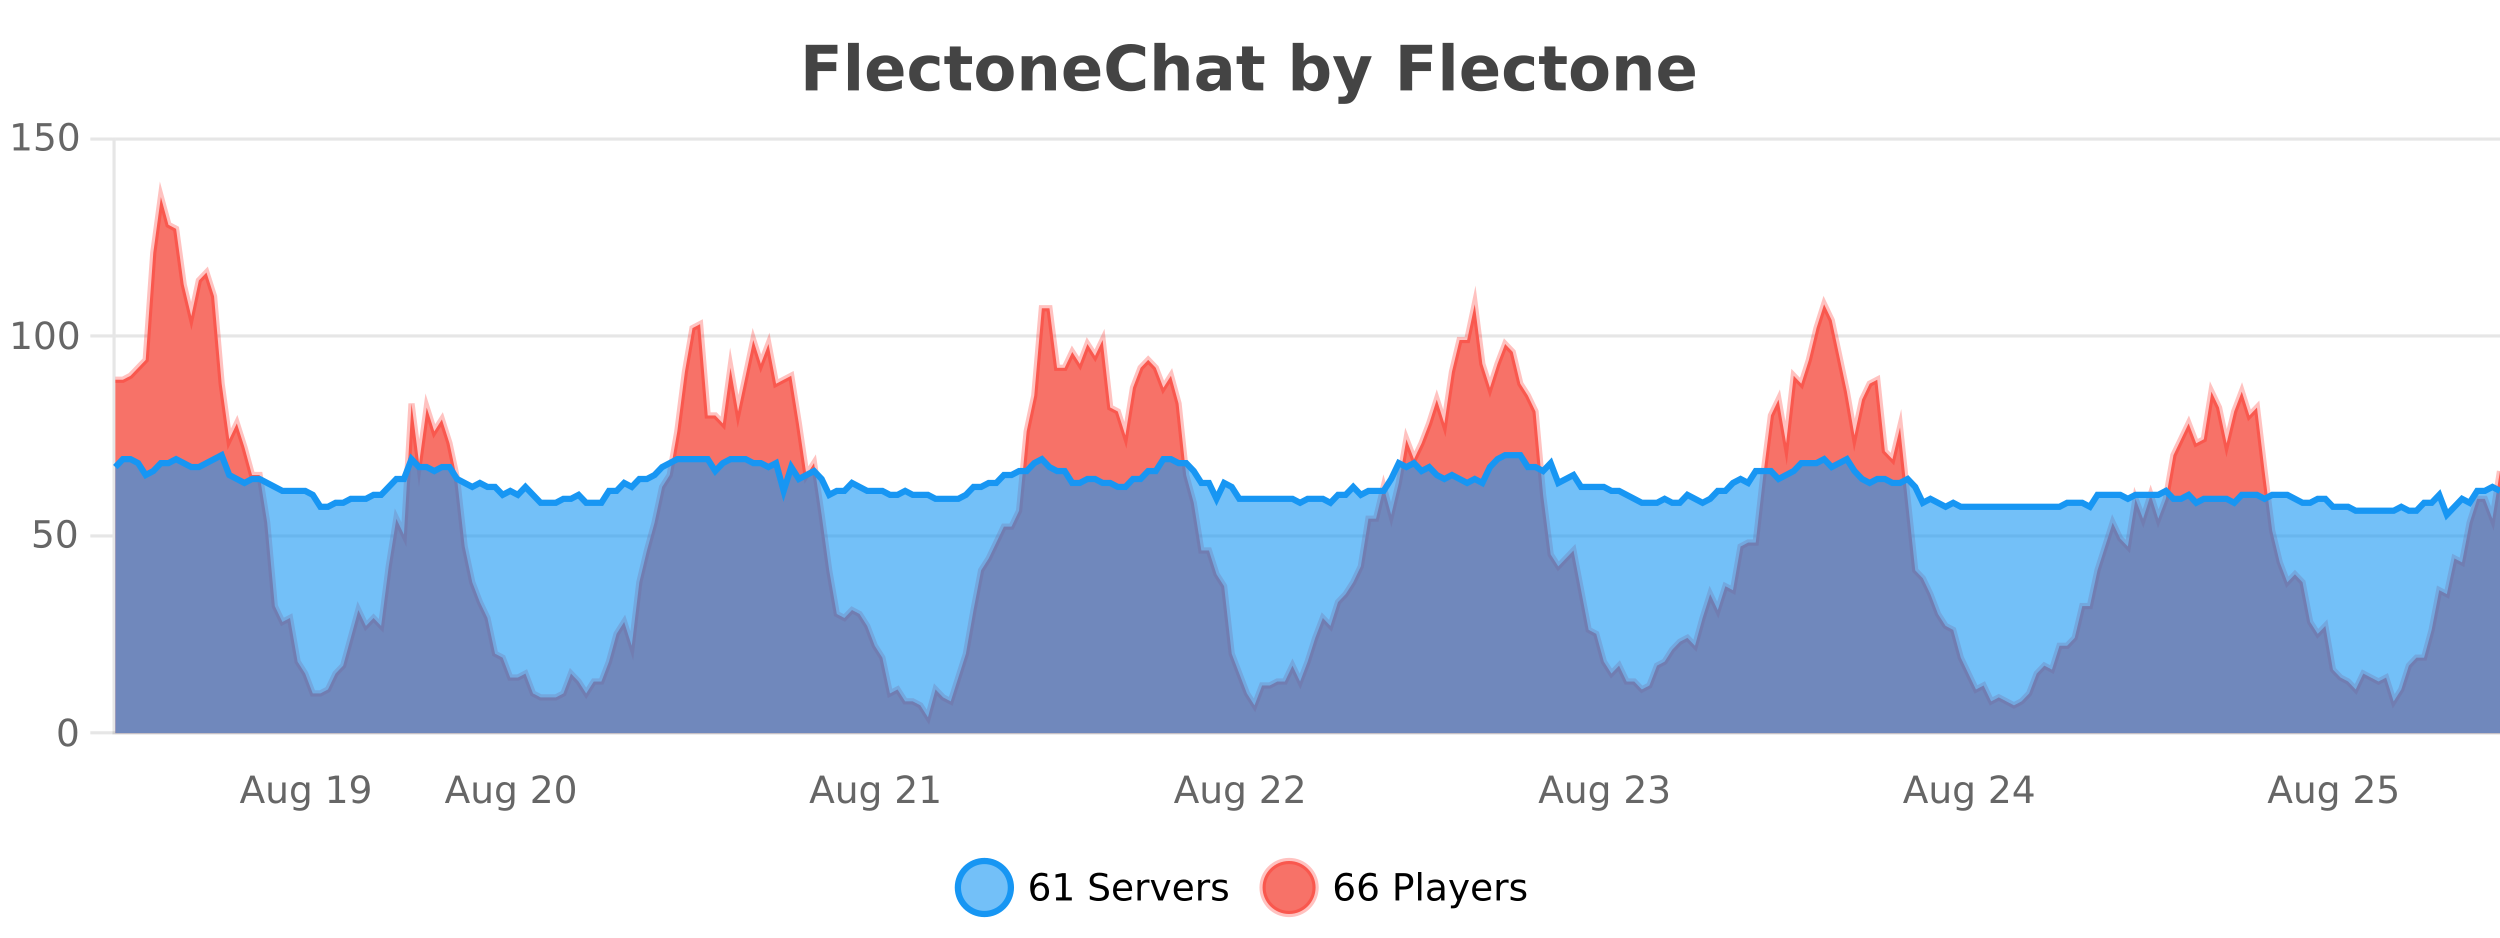 <?xml version="1.0" encoding="UTF-8"?>
<svg xmlns="http://www.w3.org/2000/svg" xmlns:xlink="http://www.w3.org/1999/xlink" width="800pt" height="300pt" viewBox="0 0 800 300" version="1.1">
<defs>
<clipPath id="clip1">
  <path d="M 278 263 L 352 263 L 352 300 L 278 300 Z M 278 263 "/>
</clipPath>
<clipPath id="clip2">
  <path d="M 375 263 L 450 263 L 450 300 L 375 300 Z M 375 263 "/>
</clipPath>
<clipPath id="clip3">
  <path d="M 36.906 63 L 800 63 L 800 234.602 L 36.906 234.602 Z M 36.906 63 "/>
</clipPath>
<clipPath id="clip4">
  <path d="M 35.906 43 L 800 43 L 800 235.602 L 35.906 235.602 Z M 35.906 43 "/>
</clipPath>
<clipPath id="clip5">
  <path d="M 36.906 145 L 800 145 L 800 234.602 L 36.906 234.602 Z M 36.906 145 "/>
</clipPath>
<clipPath id="clip6">
  <path d="M 35.906 117 L 800 117 L 800 193 L 35.906 193 Z M 35.906 117 "/>
</clipPath>
</defs>
<g id="surface380521">
<rect x="0" y="0" width="800" height="300" style="fill:rgb(100%,100%,100%);fill-opacity:1;stroke:none;"/>
<path style="fill:none;stroke-width:1;stroke-linecap:butt;stroke-linejoin:miter;stroke:rgb(0%,0%,0%);stroke-opacity:0.098;stroke-miterlimit:10;" d="M 37 234.5 L 800 234.5 "/>
<path style="fill:none;stroke-width:1;stroke-linecap:butt;stroke-linejoin:miter;stroke:rgb(0%,0%,0%);stroke-opacity:0.098;stroke-miterlimit:10;" d="M 28.906 234.5 L 36 234.5 "/>
<path style="fill:none;stroke-width:1;stroke-linecap:butt;stroke-linejoin:miter;stroke:rgb(0%,0%,0%);stroke-opacity:0.098;stroke-miterlimit:10;" d="M 37 171.5 L 800 171.5 "/>
<path style="fill:none;stroke-width:1;stroke-linecap:butt;stroke-linejoin:miter;stroke:rgb(0%,0%,0%);stroke-opacity:0.098;stroke-miterlimit:10;" d="M 28.906 171.5 L 36 171.5 "/>
<path style="fill:none;stroke-width:1;stroke-linecap:butt;stroke-linejoin:miter;stroke:rgb(0%,0%,0%);stroke-opacity:0.098;stroke-miterlimit:10;" d="M 37 107.5 L 800 107.5 "/>
<path style="fill:none;stroke-width:1;stroke-linecap:butt;stroke-linejoin:miter;stroke:rgb(0%,0%,0%);stroke-opacity:0.098;stroke-miterlimit:10;" d="M 28.906 107.5 L 36 107.5 "/>
<path style="fill:none;stroke-width:1;stroke-linecap:butt;stroke-linejoin:miter;stroke:rgb(0%,0%,0%);stroke-opacity:0.098;stroke-miterlimit:10;" d="M 37 44.5 L 800 44.5 "/>
<path style="fill:none;stroke-width:1;stroke-linecap:butt;stroke-linejoin:miter;stroke:rgb(0%,0%,0%);stroke-opacity:0.098;stroke-miterlimit:10;" d="M 28.906 44.5 L 36 44.5 "/>
<path style=" stroke:none;fill-rule:nonzero;fill:rgb(9.02%,58.824%,95.294%);fill-opacity:0.6;" d="M 323.488 284 C 323.488 288.688 319.688 292.484 315.004 292.484 C 310.316 292.484 306.52 288.688 306.52 284 C 306.52 279.312 310.316 275.516 315.004 275.516 C 319.688 275.516 323.488 279.312 323.488 284 Z M 323.488 284 "/>
<g clip-path="url(#clip1)" clip-rule="nonzero">
<path style="fill:none;stroke-width:2;stroke-linecap:butt;stroke-linejoin:miter;stroke:rgb(9.02%,58.824%,95.294%);stroke-opacity:1;stroke-miterlimit:10;" d="M 323.488 284 C 323.488 288.688 319.688 292.484 315.004 292.484 C 310.316 292.484 306.52 288.688 306.52 284 C 306.52 279.312 310.316 275.516 315.004 275.516 C 319.688 275.516 323.488 279.312 323.488 284 Z M 323.488 284 "/>
</g>
<path style=" stroke:none;fill-rule:nonzero;fill:rgb(0%,0%,0%);fill-opacity:1;" d="M 332.789 283.312 C 332.258 283.312 331.836 283.496 331.523 283.859 C 331.211 284.227 331.055 284.719 331.055 285.344 C 331.055 285.98 331.211 286.48 331.523 286.844 C 331.836 287.211 332.258 287.391 332.789 287.391 C 333.32 287.391 333.734 287.211 334.039 286.844 C 334.352 286.48 334.508 285.98 334.508 285.344 C 334.508 284.719 334.352 284.227 334.039 283.859 C 333.734 283.496 333.32 283.312 332.789 283.312 Z M 335.133 279.594 L 335.133 280.672 C 334.828 280.539 334.527 280.434 334.227 280.359 C 333.922 280.289 333.625 280.25 333.336 280.25 C 332.555 280.25 331.953 280.516 331.539 281.047 C 331.133 281.57 330.898 282.359 330.836 283.422 C 331.062 283.09 331.352 282.836 331.695 282.656 C 332.047 282.469 332.434 282.375 332.852 282.375 C 333.727 282.375 334.418 282.641 334.93 283.172 C 335.438 283.703 335.695 284.43 335.695 285.344 C 335.695 286.25 335.43 286.977 334.898 287.516 C 334.367 288.059 333.664 288.328 332.789 288.328 C 331.766 288.328 330.992 287.945 330.461 287.172 C 329.93 286.391 329.664 285.266 329.664 283.797 C 329.664 282.414 329.992 281.309 330.648 280.484 C 331.305 279.664 332.184 279.25 333.289 279.25 C 333.578 279.25 333.875 279.281 334.18 279.344 C 334.48 279.398 334.797 279.48 335.133 279.594 Z M 337.938 287.156 L 339.875 287.156 L 339.875 280.484 L 337.766 280.906 L 337.766 279.828 L 339.859 279.406 L 341.047 279.406 L 341.047 287.156 L 342.984 287.156 L 342.984 288.156 L 337.938 288.156 Z M 354.324 279.688 L 354.324 280.844 C 353.875 280.637 353.449 280.48 353.043 280.375 C 352.645 280.262 352.266 280.203 351.902 280.203 C 351.254 280.203 350.754 280.328 350.402 280.578 C 350.059 280.828 349.887 281.188 349.887 281.656 C 349.887 282.043 350 282.336 350.23 282.531 C 350.457 282.73 350.902 282.887 351.559 283 L 352.262 283.156 C 353.145 283.324 353.797 283.621 354.215 284.047 C 354.641 284.465 354.855 285.027 354.855 285.734 C 354.855 286.59 354.566 287.234 353.996 287.672 C 353.434 288.109 352.598 288.328 351.496 288.328 C 351.09 288.328 350.652 288.281 350.184 288.188 C 349.715 288.094 349.23 287.953 348.73 287.766 L 348.73 286.547 C 349.207 286.82 349.676 287.023 350.137 287.156 C 350.605 287.293 351.059 287.359 351.496 287.359 C 352.172 287.359 352.691 287.23 353.059 286.969 C 353.434 286.699 353.621 286.32 353.621 285.828 C 353.621 285.402 353.484 285.07 353.215 284.828 C 352.953 284.578 352.52 284.398 351.918 284.281 L 351.199 284.141 C 350.312 283.965 349.672 283.688 349.277 283.312 C 348.891 282.938 348.699 282.418 348.699 281.75 C 348.699 280.969 348.969 280.359 349.512 279.922 C 350.051 279.477 350.801 279.25 351.762 279.25 C 352.176 279.25 352.594 279.289 353.012 279.359 C 353.438 279.434 353.875 279.543 354.324 279.688 Z M 362.27 284.609 L 362.27 285.125 L 357.301 285.125 C 357.352 285.875 357.574 286.445 357.973 286.828 C 358.379 287.215 358.934 287.406 359.645 287.406 C 360.059 287.406 360.461 287.359 360.848 287.266 C 361.242 287.164 361.633 287.008 362.02 286.797 L 362.02 287.828 C 361.621 287.984 361.223 288.105 360.816 288.188 C 360.41 288.281 359.996 288.328 359.582 288.328 C 358.539 288.328 357.711 288.027 357.098 287.422 C 356.48 286.809 356.176 285.98 356.176 284.938 C 356.176 283.867 356.465 283.016 357.051 282.391 C 357.633 281.758 358.414 281.438 359.395 281.438 C 360.277 281.438 360.977 281.727 361.488 282.297 C 362.008 282.859 362.27 283.633 362.27 284.609 Z M 361.191 284.281 C 361.18 283.699 361.012 283.23 360.691 282.875 C 360.367 282.523 359.941 282.344 359.41 282.344 C 358.805 282.344 358.32 282.516 357.957 282.859 C 357.602 283.203 357.398 283.684 357.348 284.297 Z M 367.84 282.594 C 367.715 282.531 367.578 282.484 367.434 282.453 C 367.297 282.414 367.141 282.391 366.965 282.391 C 366.359 282.391 365.891 282.59 365.559 282.984 C 365.234 283.383 365.074 283.953 365.074 284.703 L 365.074 288.156 L 363.996 288.156 L 363.996 281.594 L 365.074 281.594 L 365.074 282.609 C 365.301 282.215 365.598 281.922 365.965 281.734 C 366.328 281.539 366.77 281.438 367.293 281.438 C 367.363 281.438 367.441 281.445 367.527 281.453 C 367.621 281.465 367.719 281.48 367.824 281.5 Z M 368.195 281.594 L 369.336 281.594 L 371.383 287.094 L 373.445 281.594 L 374.586 281.594 L 372.117 288.156 L 370.648 288.156 Z M 381.688 284.609 L 381.688 285.125 L 376.719 285.125 C 376.77 285.875 376.992 286.445 377.391 286.828 C 377.797 287.215 378.352 287.406 379.062 287.406 C 379.477 287.406 379.879 287.359 380.266 287.266 C 380.66 287.164 381.051 287.008 381.438 286.797 L 381.438 287.828 C 381.039 287.984 380.641 288.105 380.234 288.188 C 379.828 288.281 379.414 288.328 379 288.328 C 377.957 288.328 377.129 288.027 376.516 287.422 C 375.898 286.809 375.594 285.98 375.594 284.938 C 375.594 283.867 375.883 283.016 376.469 282.391 C 377.051 281.758 377.832 281.438 378.812 281.438 C 379.695 281.438 380.395 281.727 380.906 282.297 C 381.426 282.859 381.688 283.633 381.688 284.609 Z M 380.609 284.281 C 380.598 283.699 380.43 283.23 380.109 282.875 C 379.785 282.523 379.359 282.344 378.828 282.344 C 378.223 282.344 377.738 282.516 377.375 282.859 C 377.02 283.203 376.816 283.684 376.766 284.297 Z M 387.258 282.594 C 387.133 282.531 386.996 282.484 386.852 282.453 C 386.715 282.414 386.559 282.391 386.383 282.391 C 385.777 282.391 385.309 282.59 384.977 282.984 C 384.652 283.383 384.492 283.953 384.492 284.703 L 384.492 288.156 L 383.414 288.156 L 383.414 281.594 L 384.492 281.594 L 384.492 282.609 C 384.719 282.215 385.016 281.922 385.383 281.734 C 385.746 281.539 386.188 281.438 386.711 281.438 C 386.781 281.438 386.859 281.445 386.945 281.453 C 387.039 281.465 387.137 281.48 387.242 281.5 Z M 392.566 281.781 L 392.566 282.812 C 392.262 282.656 391.945 282.543 391.613 282.469 C 391.289 282.387 390.949 282.344 390.598 282.344 C 390.066 282.344 389.664 282.43 389.395 282.594 C 389.121 282.75 388.988 282.996 388.988 283.328 C 388.988 283.578 389.082 283.777 389.27 283.922 C 389.465 284.059 389.855 284.188 390.441 284.312 L 390.801 284.406 C 391.57 284.562 392.117 284.793 392.441 285.094 C 392.762 285.398 392.926 285.812 392.926 286.344 C 392.926 286.961 392.68 287.445 392.191 287.797 C 391.711 288.152 391.051 288.328 390.207 288.328 C 389.852 288.328 389.48 288.289 389.098 288.219 C 388.723 288.156 388.324 288.059 387.91 287.922 L 387.91 286.797 C 388.305 287.008 388.695 287.164 389.082 287.266 C 389.465 287.371 389.852 287.422 390.238 287.422 C 390.738 287.422 391.121 287.34 391.395 287.172 C 391.676 286.996 391.816 286.746 391.816 286.422 C 391.816 286.133 391.715 285.906 391.52 285.75 C 391.32 285.594 390.887 285.445 390.223 285.297 L 389.848 285.219 C 389.18 285.074 388.695 284.855 388.395 284.562 C 388.102 284.273 387.957 283.875 387.957 283.375 C 387.957 282.75 388.176 282.273 388.613 281.938 C 389.051 281.605 389.668 281.438 390.473 281.438 C 390.867 281.438 391.242 281.469 391.598 281.531 C 391.949 281.586 392.273 281.668 392.566 281.781 Z M 325.004 277.016 "/>
<path style=" stroke:none;fill-rule:nonzero;fill:rgb(96.863%,44.706%,40.784%);fill-opacity:1;" d="M 420.988 284 C 420.988 288.688 417.191 292.484 412.504 292.484 C 407.82 292.484 404.02 288.688 404.02 284 C 404.02 279.312 407.82 275.516 412.504 275.516 C 417.191 275.516 420.988 279.312 420.988 284 Z M 420.988 284 "/>
<g clip-path="url(#clip2)" clip-rule="nonzero">
<path style="fill:none;stroke-width:2;stroke-linecap:butt;stroke-linejoin:miter;stroke:rgb(100%,4.706%,0%);stroke-opacity:0.247;stroke-miterlimit:10;" d="M 420.988 284 C 420.988 288.688 417.191 292.484 412.504 292.484 C 407.82 292.484 404.02 288.688 404.02 284 C 404.02 279.312 407.82 275.516 412.504 275.516 C 417.191 275.516 420.988 279.312 420.988 284 Z M 420.988 284 "/>
</g>
<path style=" stroke:none;fill-rule:nonzero;fill:rgb(0%,0%,0%);fill-opacity:1;" d="M 430.289 283.312 C 429.758 283.312 429.336 283.496 429.023 283.859 C 428.711 284.227 428.555 284.719 428.555 285.344 C 428.555 285.98 428.711 286.48 429.023 286.844 C 429.336 287.211 429.758 287.391 430.289 287.391 C 430.82 287.391 431.234 287.211 431.539 286.844 C 431.852 286.48 432.008 285.98 432.008 285.344 C 432.008 284.719 431.852 284.227 431.539 283.859 C 431.234 283.496 430.82 283.312 430.289 283.312 Z M 432.633 279.594 L 432.633 280.672 C 432.328 280.539 432.027 280.434 431.727 280.359 C 431.422 280.289 431.125 280.25 430.836 280.25 C 430.055 280.25 429.453 280.516 429.039 281.047 C 428.633 281.57 428.398 282.359 428.336 283.422 C 428.562 283.09 428.852 282.836 429.195 282.656 C 429.547 282.469 429.934 282.375 430.352 282.375 C 431.227 282.375 431.918 282.641 432.43 283.172 C 432.938 283.703 433.195 284.43 433.195 285.344 C 433.195 286.25 432.93 286.977 432.398 287.516 C 431.867 288.059 431.164 288.328 430.289 288.328 C 429.266 288.328 428.492 287.945 427.961 287.172 C 427.43 286.391 427.164 285.266 427.164 283.797 C 427.164 282.414 427.492 281.309 428.148 280.484 C 428.805 279.664 429.684 279.25 430.789 279.25 C 431.078 279.25 431.375 279.281 431.68 279.344 C 431.98 279.398 432.297 279.48 432.633 279.594 Z M 437.922 283.312 C 437.391 283.312 436.969 283.496 436.656 283.859 C 436.344 284.227 436.188 284.719 436.188 285.344 C 436.188 285.98 436.344 286.48 436.656 286.844 C 436.969 287.211 437.391 287.391 437.922 287.391 C 438.453 287.391 438.867 287.211 439.172 286.844 C 439.484 286.48 439.641 285.98 439.641 285.344 C 439.641 284.719 439.484 284.227 439.172 283.859 C 438.867 283.496 438.453 283.312 437.922 283.312 Z M 440.266 279.594 L 440.266 280.672 C 439.961 280.539 439.66 280.434 439.359 280.359 C 439.055 280.289 438.758 280.25 438.469 280.25 C 437.688 280.25 437.086 280.516 436.672 281.047 C 436.266 281.57 436.031 282.359 435.969 283.422 C 436.195 283.09 436.484 282.836 436.828 282.656 C 437.18 282.469 437.566 282.375 437.984 282.375 C 438.859 282.375 439.551 282.641 440.062 283.172 C 440.57 283.703 440.828 284.43 440.828 285.344 C 440.828 286.25 440.562 286.977 440.031 287.516 C 439.5 288.059 438.797 288.328 437.922 288.328 C 436.898 288.328 436.125 287.945 435.594 287.172 C 435.062 286.391 434.797 285.266 434.797 283.797 C 434.797 282.414 435.125 281.309 435.781 280.484 C 436.438 279.664 437.316 279.25 438.422 279.25 C 438.711 279.25 439.008 279.281 439.312 279.344 C 439.613 279.398 439.93 279.48 440.266 279.594 Z M 447.762 280.375 L 447.762 283.672 L 449.246 283.672 C 449.797 283.672 450.223 283.531 450.527 283.25 C 450.828 282.961 450.98 282.547 450.98 282.016 C 450.98 281.496 450.828 281.094 450.527 280.812 C 450.223 280.523 449.797 280.375 449.246 280.375 Z M 446.574 279.406 L 449.246 279.406 C 450.234 279.406 450.98 279.633 451.48 280.078 C 451.98 280.516 452.23 281.164 452.23 282.016 C 452.23 282.883 451.98 283.539 451.48 283.984 C 450.98 284.422 450.234 284.641 449.246 284.641 L 447.762 284.641 L 447.762 288.156 L 446.574 288.156 Z M 453.766 279.031 L 454.844 279.031 L 454.844 288.156 L 453.766 288.156 Z M 460.082 284.859 C 459.215 284.859 458.613 284.961 458.27 285.156 C 457.934 285.355 457.77 285.695 457.77 286.172 C 457.77 286.559 457.895 286.867 458.145 287.094 C 458.402 287.312 458.746 287.422 459.176 287.422 C 459.777 287.422 460.258 287.215 460.613 286.797 C 460.977 286.371 461.16 285.805 461.16 285.094 L 461.16 284.859 Z M 462.238 284.406 L 462.238 288.156 L 461.16 288.156 L 461.16 287.156 C 460.91 287.555 460.602 287.852 460.238 288.047 C 459.871 288.234 459.426 288.328 458.895 288.328 C 458.215 288.328 457.68 288.141 457.285 287.766 C 456.887 287.383 456.691 286.875 456.691 286.25 C 456.691 285.512 456.934 284.953 457.426 284.578 C 457.926 284.203 458.664 284.016 459.645 284.016 L 461.16 284.016 L 461.16 283.906 C 461.16 283.406 460.992 283.023 460.66 282.75 C 460.336 282.48 459.883 282.344 459.301 282.344 C 458.926 282.344 458.555 282.391 458.191 282.484 C 457.836 282.578 457.496 282.715 457.176 282.891 L 457.176 281.891 C 457.57 281.734 457.949 281.621 458.316 281.547 C 458.691 281.477 459.055 281.438 459.41 281.438 C 460.355 281.438 461.066 281.684 461.535 282.172 C 462.004 282.664 462.238 283.406 462.238 284.406 Z M 467.188 288.766 C 466.883 289.547 466.586 290.055 466.297 290.297 C 466.004 290.535 465.617 290.656 465.141 290.656 L 464.281 290.656 L 464.281 289.75 L 464.906 289.75 C 465.207 289.75 465.438 289.676 465.594 289.531 C 465.758 289.395 465.941 289.066 466.141 288.547 L 466.344 288.047 L 463.688 281.594 L 464.828 281.594 L 466.875 286.719 L 468.938 281.594 L 470.078 281.594 Z M 477.18 284.609 L 477.18 285.125 L 472.211 285.125 C 472.262 285.875 472.484 286.445 472.883 286.828 C 473.289 287.215 473.844 287.406 474.555 287.406 C 474.969 287.406 475.371 287.359 475.758 287.266 C 476.152 287.164 476.543 287.008 476.93 286.797 L 476.93 287.828 C 476.531 287.984 476.133 288.105 475.727 288.188 C 475.32 288.281 474.906 288.328 474.492 288.328 C 473.449 288.328 472.621 288.027 472.008 287.422 C 471.391 286.809 471.086 285.98 471.086 284.938 C 471.086 283.867 471.375 283.016 471.961 282.391 C 472.543 281.758 473.324 281.438 474.305 281.438 C 475.188 281.438 475.887 281.727 476.398 282.297 C 476.918 282.859 477.18 283.633 477.18 284.609 Z M 476.102 284.281 C 476.09 283.699 475.922 283.23 475.602 282.875 C 475.277 282.523 474.852 282.344 474.32 282.344 C 473.715 282.344 473.23 282.516 472.867 282.859 C 472.512 283.203 472.309 283.684 472.258 284.297 Z M 482.75 282.594 C 482.625 282.531 482.488 282.484 482.344 282.453 C 482.207 282.414 482.051 282.391 481.875 282.391 C 481.27 282.391 480.801 282.59 480.469 282.984 C 480.145 283.383 479.984 283.953 479.984 284.703 L 479.984 288.156 L 478.906 288.156 L 478.906 281.594 L 479.984 281.594 L 479.984 282.609 C 480.211 282.215 480.508 281.922 480.875 281.734 C 481.238 281.539 481.68 281.438 482.203 281.438 C 482.273 281.438 482.352 281.445 482.438 281.453 C 482.531 281.465 482.629 281.48 482.734 281.5 Z M 488.055 281.781 L 488.055 282.812 C 487.75 282.656 487.434 282.543 487.102 282.469 C 486.777 282.387 486.438 282.344 486.086 282.344 C 485.555 282.344 485.152 282.43 484.883 282.594 C 484.609 282.75 484.477 282.996 484.477 283.328 C 484.477 283.578 484.57 283.777 484.758 283.922 C 484.953 284.059 485.344 284.188 485.93 284.312 L 486.289 284.406 C 487.059 284.562 487.605 284.793 487.93 285.094 C 488.25 285.398 488.414 285.812 488.414 286.344 C 488.414 286.961 488.168 287.445 487.68 287.797 C 487.199 288.152 486.539 288.328 485.695 288.328 C 485.34 288.328 484.969 288.289 484.586 288.219 C 484.211 288.156 483.812 288.059 483.398 287.922 L 483.398 286.797 C 483.793 287.008 484.184 287.164 484.57 287.266 C 484.953 287.371 485.34 287.422 485.727 287.422 C 486.227 287.422 486.609 287.34 486.883 287.172 C 487.164 286.996 487.305 286.746 487.305 286.422 C 487.305 286.133 487.203 285.906 487.008 285.75 C 486.809 285.594 486.375 285.445 485.711 285.297 L 485.336 285.219 C 484.668 285.074 484.184 284.855 483.883 284.562 C 483.59 284.273 483.445 283.875 483.445 283.375 C 483.445 282.75 483.664 282.273 484.102 281.938 C 484.539 281.605 485.156 281.438 485.961 281.438 C 486.355 281.438 486.73 281.469 487.086 281.531 C 487.438 281.586 487.762 281.668 488.055 281.781 Z M 422.504 277.016 "/>
<path style=" stroke:none;fill-rule:nonzero;fill:rgb(26.667%,26.667%,26.667%);fill-opacity:1;" d="M 257.844 14.344 L 267.984 14.344 L 267.984 17.188 L 261.594 17.188 L 261.594 19.891 L 267.609 19.891 L 267.609 22.734 L 261.594 22.734 L 261.594 28.922 L 257.844 28.922 Z M 271.352 13.719 L 274.836 13.719 L 274.836 28.922 L 271.352 28.922 Z M 289.109 23.422 L 289.109 24.422 L 280.938 24.422 C 281.02 25.246 281.316 25.859 281.828 26.266 C 282.336 26.672 283.047 26.875 283.953 26.875 C 284.691 26.875 285.445 26.766 286.219 26.547 C 286.988 26.328 287.781 26 288.594 25.562 L 288.594 28.25 C 287.77 28.562 286.941 28.797 286.109 28.953 C 285.285 29.117 284.461 29.203 283.641 29.203 C 281.66 29.203 280.117 28.703 279.016 27.703 C 277.922 26.695 277.375 25.281 277.375 23.469 C 277.375 21.68 277.91 20.273 278.984 19.25 C 280.066 18.23 281.551 17.719 283.438 17.719 C 285.156 17.719 286.531 18.242 287.562 19.281 C 288.594 20.312 289.109 21.695 289.109 23.422 Z M 285.516 22.266 C 285.516 21.602 285.32 21.062 284.938 20.656 C 284.551 20.25 284.047 20.047 283.422 20.047 C 282.742 20.047 282.191 20.242 281.766 20.625 C 281.348 21 281.086 21.547 280.984 22.266 Z M 300.598 18.328 L 300.598 21.172 C 300.129 20.852 299.652 20.609 299.176 20.453 C 298.695 20.297 298.195 20.219 297.676 20.219 C 296.707 20.219 295.945 20.508 295.395 21.078 C 294.852 21.641 294.582 22.438 294.582 23.469 C 294.582 24.492 294.852 25.289 295.395 25.859 C 295.945 26.422 296.707 26.703 297.676 26.703 C 298.227 26.703 298.746 26.625 299.238 26.469 C 299.727 26.305 300.18 26.059 300.598 25.734 L 300.598 28.594 C 300.055 28.805 299.504 28.953 298.941 29.047 C 298.379 29.148 297.809 29.203 297.238 29.203 C 295.27 29.203 293.727 28.699 292.613 27.688 C 291.496 26.68 290.941 25.273 290.941 23.469 C 290.941 21.656 291.496 20.246 292.613 19.234 C 293.727 18.227 295.27 17.719 297.238 17.719 C 297.809 17.719 298.371 17.773 298.926 17.875 C 299.488 17.969 300.043 18.121 300.598 18.328 Z M 307.438 14.875 L 307.438 17.984 L 311.047 17.984 L 311.047 20.484 L 307.438 20.484 L 307.438 25.125 C 307.438 25.637 307.535 25.98 307.734 26.156 C 307.941 26.336 308.344 26.422 308.938 26.422 L 310.734 26.422 L 310.734 28.922 L 307.734 28.922 C 306.359 28.922 305.379 28.637 304.797 28.062 C 304.223 27.48 303.938 26.5 303.938 25.125 L 303.938 20.484 L 302.203 20.484 L 302.203 17.984 L 303.938 17.984 L 303.938 14.875 Z M 318.391 20.219 C 317.609 20.219 317.016 20.5 316.609 21.062 C 316.203 21.617 316 22.418 316 23.469 C 316 24.512 316.203 25.312 316.609 25.875 C 317.016 26.43 317.609 26.703 318.391 26.703 C 319.148 26.703 319.727 26.43 320.125 25.875 C 320.531 25.312 320.734 24.512 320.734 23.469 C 320.734 22.418 320.531 21.617 320.125 21.062 C 319.727 20.5 319.148 20.219 318.391 20.219 Z M 318.391 17.719 C 320.266 17.719 321.727 18.23 322.781 19.25 C 323.844 20.262 324.375 21.668 324.375 23.469 C 324.375 25.262 323.844 26.668 322.781 27.688 C 321.727 28.699 320.266 29.203 318.391 29.203 C 316.492 29.203 315.016 28.699 313.953 27.688 C 312.891 26.668 312.359 25.262 312.359 23.469 C 312.359 21.668 312.891 20.262 313.953 19.25 C 315.016 18.23 316.492 17.719 318.391 17.719 Z M 337.91 22.266 L 337.91 28.922 L 334.395 28.922 L 334.395 23.828 C 334.395 22.883 334.371 22.23 334.332 21.875 C 334.289 21.512 334.215 21.246 334.113 21.078 C 333.977 20.852 333.789 20.672 333.551 20.547 C 333.32 20.422 333.055 20.359 332.754 20.359 C 332.023 20.359 331.449 20.641 331.035 21.203 C 330.617 21.766 330.41 22.547 330.41 23.547 L 330.41 28.922 L 326.926 28.922 L 326.926 17.984 L 330.41 17.984 L 330.41 19.578 C 330.941 18.945 331.504 18.477 332.098 18.172 C 332.691 17.871 333.34 17.719 334.051 17.719 C 335.32 17.719 336.277 18.109 336.926 18.891 C 337.582 19.664 337.91 20.789 337.91 22.266 Z M 352.07 23.422 L 352.07 24.422 L 343.898 24.422 C 343.98 25.246 344.277 25.859 344.789 26.266 C 345.297 26.672 346.008 26.875 346.914 26.875 C 347.652 26.875 348.406 26.766 349.18 26.547 C 349.949 26.328 350.742 26 351.555 25.562 L 351.555 28.25 C 350.73 28.562 349.902 28.797 349.07 28.953 C 348.246 29.117 347.422 29.203 346.602 29.203 C 344.621 29.203 343.078 28.703 341.977 27.703 C 340.883 26.695 340.336 25.281 340.336 23.469 C 340.336 21.68 340.871 20.273 341.945 19.25 C 343.027 18.23 344.512 17.719 346.398 17.719 C 348.117 17.719 349.492 18.242 350.523 19.281 C 351.555 20.312 352.07 21.695 352.07 23.422 Z M 348.477 22.266 C 348.477 21.602 348.281 21.062 347.898 20.656 C 347.512 20.25 347.008 20.047 346.383 20.047 C 345.703 20.047 345.152 20.242 344.727 20.625 C 344.309 21 344.047 21.547 343.945 22.266 Z M 366.445 28.125 C 365.746 28.48 365.023 28.746 364.273 28.922 C 363.531 29.109 362.75 29.203 361.93 29.203 C 359.5 29.203 357.578 28.527 356.164 27.172 C 354.746 25.809 354.039 23.965 354.039 21.641 C 354.039 19.32 354.746 17.48 356.164 16.125 C 357.578 14.762 359.5 14.078 361.93 14.078 C 362.75 14.078 363.531 14.172 364.273 14.359 C 365.023 14.539 365.746 14.805 366.445 15.156 L 366.445 18.172 C 365.746 17.703 365.059 17.359 364.383 17.141 C 363.703 16.914 362.992 16.797 362.242 16.797 C 360.898 16.797 359.84 17.23 359.07 18.094 C 358.309 18.949 357.93 20.133 357.93 21.641 C 357.93 23.152 358.309 24.34 359.07 25.203 C 359.84 26.059 360.898 26.484 362.242 26.484 C 362.992 26.484 363.703 26.375 364.383 26.156 C 365.059 25.93 365.746 25.578 366.445 25.109 Z M 380.391 22.266 L 380.391 28.922 L 376.875 28.922 L 376.875 23.844 C 376.875 22.887 376.852 22.23 376.812 21.875 C 376.77 21.512 376.695 21.246 376.594 21.078 C 376.457 20.852 376.27 20.672 376.031 20.547 C 375.801 20.422 375.535 20.359 375.234 20.359 C 374.504 20.359 373.93 20.641 373.516 21.203 C 373.098 21.766 372.891 22.547 372.891 23.547 L 372.891 28.922 L 369.406 28.922 L 369.406 13.719 L 372.891 13.719 L 372.891 19.578 C 373.422 18.945 373.984 18.477 374.578 18.172 C 375.172 17.871 375.82 17.719 376.531 17.719 C 377.801 17.719 378.758 18.109 379.406 18.891 C 380.062 19.664 380.391 20.789 380.391 22.266 Z M 388.535 24 C 387.805 24 387.258 24.125 386.895 24.375 C 386.527 24.617 386.348 24.98 386.348 25.469 C 386.348 25.906 386.492 26.25 386.785 26.5 C 387.086 26.75 387.496 26.875 388.02 26.875 C 388.676 26.875 389.227 26.641 389.676 26.172 C 390.133 25.703 390.363 25.117 390.363 24.406 L 390.363 24 Z M 393.879 22.688 L 393.879 28.922 L 390.363 28.922 L 390.363 27.297 C 389.895 27.965 389.363 28.449 388.77 28.75 C 388.184 29.051 387.473 29.203 386.629 29.203 C 385.504 29.203 384.586 28.875 383.879 28.219 C 383.168 27.555 382.816 26.695 382.816 25.641 C 382.816 24.359 383.254 23.422 384.129 22.828 C 385.012 22.227 386.402 21.922 388.301 21.922 L 390.363 21.922 L 390.363 21.641 C 390.363 21.09 390.145 20.688 389.707 20.438 C 389.27 20.18 388.586 20.047 387.66 20.047 C 386.91 20.047 386.211 20.125 385.566 20.281 C 384.918 20.43 384.32 20.648 383.77 20.938 L 383.77 18.281 C 384.52 18.094 385.27 17.953 386.02 17.859 C 386.777 17.766 387.539 17.719 388.301 17.719 C 390.27 17.719 391.691 18.109 392.566 18.891 C 393.441 19.664 393.879 20.93 393.879 22.688 Z M 400.953 14.875 L 400.953 17.984 L 404.562 17.984 L 404.562 20.484 L 400.953 20.484 L 400.953 25.125 C 400.953 25.637 401.051 25.98 401.25 26.156 C 401.457 26.336 401.859 26.422 402.453 26.422 L 404.25 26.422 L 404.25 28.922 L 401.25 28.922 C 399.875 28.922 398.895 28.637 398.312 28.062 C 397.738 27.48 397.453 26.5 397.453 25.125 L 397.453 20.484 L 395.719 20.484 L 395.719 17.984 L 397.453 17.984 L 397.453 14.875 Z M 419.477 26.672 C 420.227 26.672 420.797 26.402 421.195 25.859 C 421.59 25.309 421.789 24.512 421.789 23.469 C 421.789 22.43 421.59 21.637 421.195 21.094 C 420.797 20.543 420.227 20.266 419.477 20.266 C 418.727 20.266 418.148 20.543 417.742 21.094 C 417.344 21.637 417.148 22.43 417.148 23.469 C 417.148 24.5 417.344 25.293 417.742 25.844 C 418.148 26.398 418.727 26.672 419.477 26.672 Z M 417.148 19.578 C 417.637 18.945 418.172 18.477 418.758 18.172 C 419.34 17.871 420.012 17.719 420.773 17.719 C 422.125 17.719 423.234 18.258 424.102 19.328 C 424.965 20.402 425.398 21.781 425.398 23.469 C 425.398 25.148 424.965 26.523 424.102 27.594 C 423.234 28.668 422.125 29.203 420.773 29.203 C 420.012 29.203 419.34 29.051 418.758 28.75 C 418.172 28.449 417.637 27.98 417.148 27.344 L 417.148 28.922 L 413.664 28.922 L 413.664 13.719 L 417.148 13.719 Z M 426.543 17.984 L 430.027 17.984 L 432.98 25.406 L 435.48 17.984 L 438.965 17.984 L 434.371 29.953 C 433.91 31.172 433.371 32.02 432.746 32.5 C 432.129 32.988 431.324 33.234 430.324 33.234 L 428.293 33.234 L 428.293 30.938 L 429.387 30.938 C 429.98 30.938 430.41 30.844 430.684 30.656 C 430.953 30.469 431.16 30.129 431.309 29.641 L 431.418 29.344 Z M 448.137 14.344 L 458.277 14.344 L 458.277 17.188 L 451.887 17.188 L 451.887 19.891 L 457.902 19.891 L 457.902 22.734 L 451.887 22.734 L 451.887 28.922 L 448.137 28.922 Z M 461.641 13.719 L 465.125 13.719 L 465.125 28.922 L 461.641 28.922 Z M 479.406 23.422 L 479.406 24.422 L 471.234 24.422 C 471.316 25.246 471.613 25.859 472.125 26.266 C 472.633 26.672 473.344 26.875 474.25 26.875 C 474.988 26.875 475.742 26.766 476.516 26.547 C 477.285 26.328 478.078 26 478.891 25.562 L 478.891 28.25 C 478.066 28.562 477.238 28.797 476.406 28.953 C 475.582 29.117 474.758 29.203 473.938 29.203 C 471.957 29.203 470.414 28.703 469.312 27.703 C 468.219 26.695 467.672 25.281 467.672 23.469 C 467.672 21.68 468.207 20.273 469.281 19.25 C 470.363 18.23 471.848 17.719 473.734 17.719 C 475.453 17.719 476.828 18.242 477.859 19.281 C 478.891 20.312 479.406 21.695 479.406 23.422 Z M 475.812 22.266 C 475.812 21.602 475.617 21.062 475.234 20.656 C 474.848 20.25 474.344 20.047 473.719 20.047 C 473.039 20.047 472.488 20.242 472.062 20.625 C 471.645 21 471.383 21.547 471.281 22.266 Z M 490.891 18.328 L 490.891 21.172 C 490.422 20.852 489.945 20.609 489.469 20.453 C 488.988 20.297 488.488 20.219 487.969 20.219 C 487 20.219 486.238 20.508 485.688 21.078 C 485.145 21.641 484.875 22.438 484.875 23.469 C 484.875 24.492 485.145 25.289 485.688 25.859 C 486.238 26.422 487 26.703 487.969 26.703 C 488.52 26.703 489.039 26.625 489.531 26.469 C 490.02 26.305 490.473 26.059 490.891 25.734 L 490.891 28.594 C 490.348 28.805 489.797 28.953 489.234 29.047 C 488.672 29.148 488.102 29.203 487.531 29.203 C 485.562 29.203 484.02 28.699 482.906 27.688 C 481.789 26.68 481.234 25.273 481.234 23.469 C 481.234 21.656 481.789 20.246 482.906 19.234 C 484.02 18.227 485.562 17.719 487.531 17.719 C 488.102 17.719 488.664 17.773 489.219 17.875 C 489.781 17.969 490.336 18.121 490.891 18.328 Z M 497.73 14.875 L 497.73 17.984 L 501.34 17.984 L 501.34 20.484 L 497.73 20.484 L 497.73 25.125 C 497.73 25.637 497.828 25.98 498.027 26.156 C 498.234 26.336 498.637 26.422 499.23 26.422 L 501.027 26.422 L 501.027 28.922 L 498.027 28.922 C 496.652 28.922 495.672 28.637 495.09 28.062 C 494.516 27.48 494.23 26.5 494.23 25.125 L 494.23 20.484 L 492.496 20.484 L 492.496 17.984 L 494.23 17.984 L 494.23 14.875 Z M 508.68 20.219 C 507.898 20.219 507.305 20.5 506.898 21.062 C 506.492 21.617 506.289 22.418 506.289 23.469 C 506.289 24.512 506.492 25.312 506.898 25.875 C 507.305 26.43 507.898 26.703 508.68 26.703 C 509.438 26.703 510.016 26.43 510.414 25.875 C 510.82 25.312 511.023 24.512 511.023 23.469 C 511.023 22.418 510.82 21.617 510.414 21.062 C 510.016 20.5 509.438 20.219 508.68 20.219 Z M 508.68 17.719 C 510.555 17.719 512.016 18.23 513.07 19.25 C 514.133 20.262 514.664 21.668 514.664 23.469 C 514.664 25.262 514.133 26.668 513.07 27.688 C 512.016 28.699 510.555 29.203 508.68 29.203 C 506.781 29.203 505.305 28.699 504.242 27.688 C 503.18 26.668 502.648 25.262 502.648 23.469 C 502.648 21.668 503.18 20.262 504.242 19.25 C 505.305 18.23 506.781 17.719 508.68 17.719 Z M 528.203 22.266 L 528.203 28.922 L 524.688 28.922 L 524.688 23.828 C 524.688 22.883 524.664 22.23 524.625 21.875 C 524.582 21.512 524.508 21.246 524.406 21.078 C 524.27 20.852 524.082 20.672 523.844 20.547 C 523.613 20.422 523.348 20.359 523.047 20.359 C 522.316 20.359 521.742 20.641 521.328 21.203 C 520.91 21.766 520.703 22.547 520.703 23.547 L 520.703 28.922 L 517.219 28.922 L 517.219 17.984 L 520.703 17.984 L 520.703 19.578 C 521.234 18.945 521.797 18.477 522.391 18.172 C 522.984 17.871 523.633 17.719 524.344 17.719 C 525.613 17.719 526.57 18.109 527.219 18.891 C 527.875 19.664 528.203 20.789 528.203 22.266 Z M 542.363 23.422 L 542.363 24.422 L 534.191 24.422 C 534.273 25.246 534.57 25.859 535.082 26.266 C 535.59 26.672 536.301 26.875 537.207 26.875 C 537.945 26.875 538.699 26.766 539.473 26.547 C 540.242 26.328 541.035 26 541.848 25.562 L 541.848 28.25 C 541.023 28.562 540.195 28.797 539.363 28.953 C 538.539 29.117 537.715 29.203 536.895 29.203 C 534.914 29.203 533.371 28.703 532.27 27.703 C 531.176 26.695 530.629 25.281 530.629 23.469 C 530.629 21.68 531.164 20.273 532.238 19.25 C 533.32 18.23 534.805 17.719 536.691 17.719 C 538.41 17.719 539.785 18.242 540.816 19.281 C 541.848 20.312 542.363 21.695 542.363 23.422 Z M 538.77 22.266 C 538.77 21.602 538.574 21.062 538.191 20.656 C 537.805 20.25 537.301 20.047 536.676 20.047 C 535.996 20.047 535.445 20.242 535.02 20.625 C 534.602 21 534.34 21.547 534.238 22.266 Z M 256 10.359 "/>
<path style="fill:none;stroke-width:1;stroke-linecap:butt;stroke-linejoin:miter;stroke:rgb(0%,0%,0%);stroke-opacity:0.098;stroke-miterlimit:10;" d="M 36 234.5 L 801 234.5 "/>
<path style=" stroke:none;fill-rule:nonzero;fill:rgb(40%,40%,40%);fill-opacity:1;" d="M 80.77 249.375 L 79.16 253.719 L 82.379 253.719 Z M 80.098 248.203 L 81.441 248.203 L 84.77 256.953 L 83.535 256.953 L 82.738 254.703 L 78.801 254.703 L 78.004 256.953 L 76.754 256.953 Z M 85.883 254.359 L 85.883 250.391 L 86.961 250.391 L 86.961 254.328 C 86.961 254.945 87.078 255.406 87.32 255.719 C 87.57 256.031 87.934 256.188 88.414 256.188 C 88.996 256.188 89.453 256.008 89.789 255.641 C 90.133 255.266 90.305 254.758 90.305 254.109 L 90.305 250.391 L 91.383 250.391 L 91.383 256.953 L 90.305 256.953 L 90.305 255.938 C 90.043 256.344 89.742 256.648 89.398 256.844 C 89.055 257.031 88.652 257.125 88.195 257.125 C 87.434 257.125 86.855 256.891 86.461 256.422 C 86.074 255.953 85.883 255.266 85.883 254.359 Z M 88.602 250.234 Z M 97.93 253.594 C 97.93 252.812 97.766 252.211 97.445 251.781 C 97.121 251.355 96.668 251.141 96.086 251.141 C 95.512 251.141 95.062 251.355 94.742 251.781 C 94.418 252.211 94.258 252.812 94.258 253.594 C 94.258 254.375 94.418 254.98 94.742 255.406 C 95.062 255.836 95.512 256.047 96.086 256.047 C 96.668 256.047 97.121 255.836 97.445 255.406 C 97.766 254.98 97.93 254.375 97.93 253.594 Z M 99.008 256.141 C 99.008 257.254 98.758 258.082 98.258 258.625 C 97.766 259.176 97.008 259.453 95.977 259.453 C 95.602 259.453 95.242 259.422 94.898 259.359 C 94.562 259.305 94.242 259.223 93.93 259.109 L 93.93 258.062 C 94.242 258.227 94.555 258.352 94.867 258.438 C 95.18 258.52 95.492 258.562 95.805 258.562 C 96.512 258.562 97.043 258.375 97.398 258 C 97.75 257.633 97.93 257.078 97.93 256.328 L 97.93 255.797 C 97.699 256.184 97.414 256.477 97.07 256.672 C 96.727 256.859 96.309 256.953 95.82 256.953 C 95.016 256.953 94.367 256.648 93.867 256.031 C 93.375 255.418 93.133 254.605 93.133 253.594 C 93.133 252.586 93.375 251.773 93.867 251.156 C 94.367 250.543 95.016 250.234 95.82 250.234 C 96.309 250.234 96.727 250.336 97.07 250.531 C 97.414 250.719 97.699 251.008 97.93 251.391 L 97.93 250.391 L 99.008 250.391 Z M 105.391 255.953 L 107.328 255.953 L 107.328 249.281 L 105.219 249.703 L 105.219 248.625 L 107.312 248.203 L 108.5 248.203 L 108.5 255.953 L 110.438 255.953 L 110.438 256.953 L 105.391 256.953 Z M 112.852 256.766 L 112.852 255.688 C 113.152 255.836 113.453 255.945 113.758 256.016 C 114.059 256.09 114.359 256.125 114.664 256.125 C 115.445 256.125 116.039 255.867 116.445 255.344 C 116.859 254.812 117.094 254.012 117.148 252.938 C 116.93 253.281 116.641 253.543 116.289 253.719 C 115.945 253.898 115.559 253.984 115.133 253.984 C 114.258 253.984 113.562 253.727 113.055 253.203 C 112.543 252.672 112.289 251.945 112.289 251.016 C 112.289 250.121 112.555 249.402 113.086 248.859 C 113.617 248.32 114.324 248.047 115.211 248.047 C 116.219 248.047 116.992 248.438 117.523 249.219 C 118.062 249.992 118.336 251.117 118.336 252.594 C 118.336 253.969 118.008 255.07 117.352 255.891 C 116.695 256.715 115.812 257.125 114.711 257.125 C 114.406 257.125 114.105 257.094 113.805 257.031 C 113.5 256.977 113.184 256.891 112.852 256.766 Z M 115.211 253.062 C 115.742 253.062 116.164 252.883 116.477 252.516 C 116.789 252.152 116.945 251.652 116.945 251.016 C 116.945 250.391 116.789 249.898 116.477 249.531 C 116.164 249.168 115.742 248.984 115.211 248.984 C 114.68 248.984 114.258 249.168 113.945 249.531 C 113.641 249.898 113.492 250.391 113.492 251.016 C 113.492 251.652 113.641 252.152 113.945 252.516 C 114.258 252.883 114.68 253.062 115.211 253.062 Z M 76.66 245.816 "/>
<path style=" stroke:none;fill-rule:nonzero;fill:rgb(40%,40%,40%);fill-opacity:1;" d="M 146.387 249.375 L 144.777 253.719 L 147.996 253.719 Z M 145.715 248.203 L 147.059 248.203 L 150.387 256.953 L 149.152 256.953 L 148.355 254.703 L 144.418 254.703 L 143.621 256.953 L 142.371 256.953 Z M 151.5 254.359 L 151.5 250.391 L 152.578 250.391 L 152.578 254.328 C 152.578 254.945 152.695 255.406 152.938 255.719 C 153.188 256.031 153.551 256.188 154.031 256.188 C 154.613 256.188 155.07 256.008 155.406 255.641 C 155.75 255.266 155.922 254.758 155.922 254.109 L 155.922 250.391 L 157 250.391 L 157 256.953 L 155.922 256.953 L 155.922 255.938 C 155.66 256.344 155.359 256.648 155.016 256.844 C 154.672 257.031 154.27 257.125 153.812 257.125 C 153.051 257.125 152.473 256.891 152.078 256.422 C 151.691 255.953 151.5 255.266 151.5 254.359 Z M 154.219 250.234 Z M 163.547 253.594 C 163.547 252.812 163.383 252.211 163.062 251.781 C 162.738 251.355 162.285 251.141 161.703 251.141 C 161.129 251.141 160.68 251.355 160.359 251.781 C 160.035 252.211 159.875 252.812 159.875 253.594 C 159.875 254.375 160.035 254.98 160.359 255.406 C 160.68 255.836 161.129 256.047 161.703 256.047 C 162.285 256.047 162.738 255.836 163.062 255.406 C 163.383 254.98 163.547 254.375 163.547 253.594 Z M 164.625 256.141 C 164.625 257.254 164.375 258.082 163.875 258.625 C 163.383 259.176 162.625 259.453 161.594 259.453 C 161.219 259.453 160.859 259.422 160.516 259.359 C 160.18 259.305 159.859 259.223 159.547 259.109 L 159.547 258.062 C 159.859 258.227 160.172 258.352 160.484 258.438 C 160.797 258.52 161.109 258.562 161.422 258.562 C 162.129 258.562 162.66 258.375 163.016 258 C 163.367 257.633 163.547 257.078 163.547 256.328 L 163.547 255.797 C 163.316 256.184 163.031 256.477 162.688 256.672 C 162.344 256.859 161.926 256.953 161.438 256.953 C 160.633 256.953 159.984 256.648 159.484 256.031 C 158.992 255.418 158.75 254.605 158.75 253.594 C 158.75 252.586 158.992 251.773 159.484 251.156 C 159.984 250.543 160.633 250.234 161.438 250.234 C 161.926 250.234 162.344 250.336 162.688 250.531 C 163.031 250.719 163.316 251.008 163.547 251.391 L 163.547 250.391 L 164.625 250.391 Z M 171.82 255.953 L 175.961 255.953 L 175.961 256.953 L 170.398 256.953 L 170.398 255.953 C 170.844 255.496 171.453 254.875 172.227 254.094 C 173.008 253.305 173.496 252.793 173.695 252.562 C 174.078 252.148 174.344 251.793 174.492 251.5 C 174.648 251.199 174.727 250.906 174.727 250.625 C 174.727 250.156 174.559 249.777 174.227 249.484 C 173.902 249.195 173.48 249.047 172.961 249.047 C 172.586 249.047 172.188 249.109 171.773 249.234 C 171.367 249.359 170.93 249.559 170.461 249.828 L 170.461 248.625 C 170.938 248.438 171.383 248.297 171.789 248.203 C 172.203 248.102 172.586 248.047 172.93 248.047 C 173.836 248.047 174.559 248.277 175.102 248.734 C 175.641 249.184 175.914 249.789 175.914 250.547 C 175.914 250.902 175.844 251.242 175.711 251.562 C 175.574 251.887 175.328 252.266 174.977 252.703 C 174.871 252.82 174.559 253.148 174.039 253.688 C 173.516 254.23 172.777 254.984 171.82 255.953 Z M 180.969 248.984 C 180.363 248.984 179.906 249.289 179.594 249.891 C 179.289 250.484 179.141 251.387 179.141 252.594 C 179.141 253.793 179.289 254.695 179.594 255.297 C 179.906 255.891 180.363 256.188 180.969 256.188 C 181.582 256.188 182.039 255.891 182.344 255.297 C 182.656 254.695 182.812 253.793 182.812 252.594 C 182.812 251.387 182.656 250.484 182.344 249.891 C 182.039 249.289 181.582 248.984 180.969 248.984 Z M 180.969 248.047 C 181.945 248.047 182.695 248.438 183.219 249.219 C 183.738 249.992 184 251.117 184 252.594 C 184 254.062 183.738 255.188 183.219 255.969 C 182.695 256.742 181.945 257.125 180.969 257.125 C 179.988 257.125 179.238 256.742 178.719 255.969 C 178.207 255.188 177.953 254.062 177.953 252.594 C 177.953 251.117 178.207 249.992 178.719 249.219 C 179.238 248.438 179.988 248.047 180.969 248.047 Z M 142.277 245.816 "/>
<path style=" stroke:none;fill-rule:nonzero;fill:rgb(40%,40%,40%);fill-opacity:1;" d="M 263.039 249.375 L 261.43 253.719 L 264.648 253.719 Z M 262.367 248.203 L 263.711 248.203 L 267.039 256.953 L 265.805 256.953 L 265.008 254.703 L 261.07 254.703 L 260.273 256.953 L 259.023 256.953 Z M 268.156 254.359 L 268.156 250.391 L 269.234 250.391 L 269.234 254.328 C 269.234 254.945 269.352 255.406 269.594 255.719 C 269.844 256.031 270.207 256.188 270.688 256.188 C 271.27 256.188 271.727 256.008 272.062 255.641 C 272.406 255.266 272.578 254.758 272.578 254.109 L 272.578 250.391 L 273.656 250.391 L 273.656 256.953 L 272.578 256.953 L 272.578 255.938 C 272.316 256.344 272.016 256.648 271.672 256.844 C 271.328 257.031 270.926 257.125 270.469 257.125 C 269.707 257.125 269.129 256.891 268.734 256.422 C 268.348 255.953 268.156 255.266 268.156 254.359 Z M 270.875 250.234 Z M 280.195 253.594 C 280.195 252.812 280.031 252.211 279.711 251.781 C 279.387 251.355 278.934 251.141 278.352 251.141 C 277.777 251.141 277.328 251.355 277.008 251.781 C 276.684 252.211 276.523 252.812 276.523 253.594 C 276.523 254.375 276.684 254.98 277.008 255.406 C 277.328 255.836 277.777 256.047 278.352 256.047 C 278.934 256.047 279.387 255.836 279.711 255.406 C 280.031 254.98 280.195 254.375 280.195 253.594 Z M 281.273 256.141 C 281.273 257.254 281.023 258.082 280.523 258.625 C 280.031 259.176 279.273 259.453 278.242 259.453 C 277.867 259.453 277.508 259.422 277.164 259.359 C 276.828 259.305 276.508 259.223 276.195 259.109 L 276.195 258.062 C 276.508 258.227 276.82 258.352 277.133 258.438 C 277.445 258.52 277.758 258.562 278.07 258.562 C 278.777 258.562 279.309 258.375 279.664 258 C 280.016 257.633 280.195 257.078 280.195 256.328 L 280.195 255.797 C 279.965 256.184 279.68 256.477 279.336 256.672 C 278.992 256.859 278.574 256.953 278.086 256.953 C 277.281 256.953 276.633 256.648 276.133 256.031 C 275.641 255.418 275.398 254.605 275.398 253.594 C 275.398 252.586 275.641 251.773 276.133 251.156 C 276.633 250.543 277.281 250.234 278.086 250.234 C 278.574 250.234 278.992 250.336 279.336 250.531 C 279.68 250.719 279.965 251.008 280.195 251.391 L 280.195 250.391 L 281.273 250.391 Z M 288.473 255.953 L 292.613 255.953 L 292.613 256.953 L 287.051 256.953 L 287.051 255.953 C 287.496 255.496 288.105 254.875 288.879 254.094 C 289.66 253.305 290.148 252.793 290.348 252.562 C 290.73 252.148 290.996 251.793 291.145 251.5 C 291.301 251.199 291.379 250.906 291.379 250.625 C 291.379 250.156 291.211 249.777 290.879 249.484 C 290.555 249.195 290.133 249.047 289.613 249.047 C 289.238 249.047 288.84 249.109 288.426 249.234 C 288.02 249.359 287.582 249.559 287.113 249.828 L 287.113 248.625 C 287.59 248.438 288.035 248.297 288.441 248.203 C 288.855 248.102 289.238 248.047 289.582 248.047 C 290.488 248.047 291.211 248.277 291.754 248.734 C 292.293 249.184 292.566 249.789 292.566 250.547 C 292.566 250.902 292.496 251.242 292.363 251.562 C 292.227 251.887 291.98 252.266 291.629 252.703 C 291.523 252.82 291.211 253.148 290.691 253.688 C 290.168 254.23 289.43 254.984 288.473 255.953 Z M 295.297 255.953 L 297.234 255.953 L 297.234 249.281 L 295.125 249.703 L 295.125 248.625 L 297.219 248.203 L 298.406 248.203 L 298.406 255.953 L 300.344 255.953 L 300.344 256.953 L 295.297 256.953 Z M 258.93 245.816 "/>
<path style=" stroke:none;fill-rule:nonzero;fill:rgb(40%,40%,40%);fill-opacity:1;" d="M 379.688 249.375 L 378.078 253.719 L 381.297 253.719 Z M 379.016 248.203 L 380.359 248.203 L 383.688 256.953 L 382.453 256.953 L 381.656 254.703 L 377.719 254.703 L 376.922 256.953 L 375.672 256.953 Z M 384.805 254.359 L 384.805 250.391 L 385.883 250.391 L 385.883 254.328 C 385.883 254.945 386 255.406 386.242 255.719 C 386.492 256.031 386.855 256.188 387.336 256.188 C 387.918 256.188 388.375 256.008 388.711 255.641 C 389.055 255.266 389.227 254.758 389.227 254.109 L 389.227 250.391 L 390.305 250.391 L 390.305 256.953 L 389.227 256.953 L 389.227 255.938 C 388.965 256.344 388.664 256.648 388.32 256.844 C 387.977 257.031 387.574 257.125 387.117 257.125 C 386.355 257.125 385.777 256.891 385.383 256.422 C 384.996 255.953 384.805 255.266 384.805 254.359 Z M 387.523 250.234 Z M 396.844 253.594 C 396.844 252.812 396.68 252.211 396.359 251.781 C 396.035 251.355 395.582 251.141 395 251.141 C 394.426 251.141 393.977 251.355 393.656 251.781 C 393.332 252.211 393.172 252.812 393.172 253.594 C 393.172 254.375 393.332 254.98 393.656 255.406 C 393.977 255.836 394.426 256.047 395 256.047 C 395.582 256.047 396.035 255.836 396.359 255.406 C 396.68 254.98 396.844 254.375 396.844 253.594 Z M 397.922 256.141 C 397.922 257.254 397.672 258.082 397.172 258.625 C 396.68 259.176 395.922 259.453 394.891 259.453 C 394.516 259.453 394.156 259.422 393.812 259.359 C 393.477 259.305 393.156 259.223 392.844 259.109 L 392.844 258.062 C 393.156 258.227 393.469 258.352 393.781 258.438 C 394.094 258.52 394.406 258.562 394.719 258.562 C 395.426 258.562 395.957 258.375 396.312 258 C 396.664 257.633 396.844 257.078 396.844 256.328 L 396.844 255.797 C 396.613 256.184 396.328 256.477 395.984 256.672 C 395.641 256.859 395.223 256.953 394.734 256.953 C 393.93 256.953 393.281 256.648 392.781 256.031 C 392.289 255.418 392.047 254.605 392.047 253.594 C 392.047 252.586 392.289 251.773 392.781 251.156 C 393.281 250.543 393.93 250.234 394.734 250.234 C 395.223 250.234 395.641 250.336 395.984 250.531 C 396.328 250.719 396.613 251.008 396.844 251.391 L 396.844 250.391 L 397.922 250.391 Z M 405.121 255.953 L 409.262 255.953 L 409.262 256.953 L 403.699 256.953 L 403.699 255.953 C 404.145 255.496 404.754 254.875 405.527 254.094 C 406.309 253.305 406.797 252.793 406.996 252.562 C 407.379 252.148 407.645 251.793 407.793 251.5 C 407.949 251.199 408.027 250.906 408.027 250.625 C 408.027 250.156 407.859 249.777 407.527 249.484 C 407.203 249.195 406.781 249.047 406.262 249.047 C 405.887 249.047 405.488 249.109 405.074 249.234 C 404.668 249.359 404.23 249.559 403.762 249.828 L 403.762 248.625 C 404.238 248.438 404.684 248.297 405.09 248.203 C 405.504 248.102 405.887 248.047 406.23 248.047 C 407.137 248.047 407.859 248.277 408.402 248.734 C 408.941 249.184 409.215 249.789 409.215 250.547 C 409.215 250.902 409.145 251.242 409.012 251.562 C 408.875 251.887 408.629 252.266 408.277 252.703 C 408.172 252.82 407.859 253.148 407.34 253.688 C 406.816 254.23 406.078 254.984 405.121 255.953 Z M 412.758 255.953 L 416.898 255.953 L 416.898 256.953 L 411.336 256.953 L 411.336 255.953 C 411.781 255.496 412.391 254.875 413.164 254.094 C 413.945 253.305 414.434 252.793 414.633 252.562 C 415.016 252.148 415.281 251.793 415.43 251.5 C 415.586 251.199 415.664 250.906 415.664 250.625 C 415.664 250.156 415.496 249.777 415.164 249.484 C 414.84 249.195 414.418 249.047 413.898 249.047 C 413.523 249.047 413.125 249.109 412.711 249.234 C 412.305 249.359 411.867 249.559 411.398 249.828 L 411.398 248.625 C 411.875 248.438 412.32 248.297 412.727 248.203 C 413.141 248.102 413.523 248.047 413.867 248.047 C 414.773 248.047 415.496 248.277 416.039 248.734 C 416.578 249.184 416.852 249.789 416.852 250.547 C 416.852 250.902 416.781 251.242 416.648 251.562 C 416.512 251.887 416.266 252.266 415.914 252.703 C 415.809 252.82 415.496 253.148 414.977 253.688 C 414.453 254.23 413.715 254.984 412.758 255.953 Z M 375.578 245.816 "/>
<path style=" stroke:none;fill-rule:nonzero;fill:rgb(40%,40%,40%);fill-opacity:1;" d="M 496.34 249.375 L 494.73 253.719 L 497.949 253.719 Z M 495.668 248.203 L 497.012 248.203 L 500.34 256.953 L 499.105 256.953 L 498.309 254.703 L 494.371 254.703 L 493.574 256.953 L 492.324 256.953 Z M 501.453 254.359 L 501.453 250.391 L 502.531 250.391 L 502.531 254.328 C 502.531 254.945 502.648 255.406 502.891 255.719 C 503.141 256.031 503.504 256.188 503.984 256.188 C 504.566 256.188 505.023 256.008 505.359 255.641 C 505.703 255.266 505.875 254.758 505.875 254.109 L 505.875 250.391 L 506.953 250.391 L 506.953 256.953 L 505.875 256.953 L 505.875 255.938 C 505.613 256.344 505.312 256.648 504.969 256.844 C 504.625 257.031 504.223 257.125 503.766 257.125 C 503.004 257.125 502.426 256.891 502.031 256.422 C 501.645 255.953 501.453 255.266 501.453 254.359 Z M 504.172 250.234 Z M 513.5 253.594 C 513.5 252.812 513.336 252.211 513.016 251.781 C 512.691 251.355 512.238 251.141 511.656 251.141 C 511.082 251.141 510.633 251.355 510.312 251.781 C 509.988 252.211 509.828 252.812 509.828 253.594 C 509.828 254.375 509.988 254.98 510.312 255.406 C 510.633 255.836 511.082 256.047 511.656 256.047 C 512.238 256.047 512.691 255.836 513.016 255.406 C 513.336 254.98 513.5 254.375 513.5 253.594 Z M 514.578 256.141 C 514.578 257.254 514.328 258.082 513.828 258.625 C 513.336 259.176 512.578 259.453 511.547 259.453 C 511.172 259.453 510.812 259.422 510.469 259.359 C 510.133 259.305 509.812 259.223 509.5 259.109 L 509.5 258.062 C 509.812 258.227 510.125 258.352 510.438 258.438 C 510.75 258.52 511.062 258.562 511.375 258.562 C 512.082 258.562 512.613 258.375 512.969 258 C 513.32 257.633 513.5 257.078 513.5 256.328 L 513.5 255.797 C 513.27 256.184 512.984 256.477 512.641 256.672 C 512.297 256.859 511.879 256.953 511.391 256.953 C 510.586 256.953 509.938 256.648 509.438 256.031 C 508.945 255.418 508.703 254.605 508.703 253.594 C 508.703 252.586 508.945 251.773 509.438 251.156 C 509.938 250.543 510.586 250.234 511.391 250.234 C 511.879 250.234 512.297 250.336 512.641 250.531 C 512.984 250.719 513.27 251.008 513.5 251.391 L 513.5 250.391 L 514.578 250.391 Z M 521.773 255.953 L 525.914 255.953 L 525.914 256.953 L 520.352 256.953 L 520.352 255.953 C 520.797 255.496 521.406 254.875 522.18 254.094 C 522.961 253.305 523.449 252.793 523.648 252.562 C 524.031 252.148 524.297 251.793 524.445 251.5 C 524.602 251.199 524.68 250.906 524.68 250.625 C 524.68 250.156 524.512 249.777 524.18 249.484 C 523.855 249.195 523.434 249.047 522.914 249.047 C 522.539 249.047 522.141 249.109 521.727 249.234 C 521.32 249.359 520.883 249.559 520.414 249.828 L 520.414 248.625 C 520.891 248.438 521.336 248.297 521.742 248.203 C 522.156 248.102 522.539 248.047 522.883 248.047 C 523.789 248.047 524.512 248.277 525.055 248.734 C 525.594 249.184 525.867 249.789 525.867 250.547 C 525.867 250.902 525.797 251.242 525.664 251.562 C 525.527 251.887 525.281 252.266 524.93 252.703 C 524.824 252.82 524.512 253.148 523.992 253.688 C 523.469 254.23 522.73 254.984 521.773 255.953 Z M 531.984 252.234 C 532.547 252.359 532.984 252.617 533.297 253 C 533.617 253.375 533.781 253.844 533.781 254.406 C 533.781 255.273 533.484 255.945 532.891 256.422 C 532.297 256.891 531.453 257.125 530.359 257.125 C 529.992 257.125 529.613 257.086 529.219 257.016 C 528.832 256.945 528.438 256.836 528.031 256.688 L 528.031 255.547 C 528.352 255.734 528.707 255.883 529.094 255.984 C 529.488 256.078 529.898 256.125 530.328 256.125 C 531.066 256.125 531.629 255.98 532.016 255.688 C 532.41 255.398 532.609 254.969 532.609 254.406 C 532.609 253.898 532.426 253.496 532.062 253.203 C 531.695 252.914 531.195 252.766 530.562 252.766 L 529.531 252.766 L 529.531 251.797 L 530.609 251.797 C 531.18 251.797 531.625 251.684 531.938 251.453 C 532.25 251.215 532.406 250.875 532.406 250.438 C 532.406 249.992 532.242 249.648 531.922 249.406 C 531.609 249.168 531.156 249.047 530.562 249.047 C 530.227 249.047 529.875 249.086 529.5 249.156 C 529.133 249.219 528.727 249.324 528.281 249.469 L 528.281 248.422 C 528.738 248.297 529.16 248.203 529.547 248.141 C 529.941 248.078 530.312 248.047 530.656 248.047 C 531.562 248.047 532.273 248.25 532.797 248.656 C 533.316 249.062 533.578 249.617 533.578 250.312 C 533.578 250.805 533.438 251.215 533.156 251.547 C 532.883 251.883 532.492 252.109 531.984 252.234 Z M 492.23 245.816 "/>
<path style=" stroke:none;fill-rule:nonzero;fill:rgb(40%,40%,40%);fill-opacity:1;" d="M 612.992 249.375 L 611.383 253.719 L 614.602 253.719 Z M 612.32 248.203 L 613.664 248.203 L 616.992 256.953 L 615.758 256.953 L 614.961 254.703 L 611.023 254.703 L 610.227 256.953 L 608.977 256.953 Z M 618.109 254.359 L 618.109 250.391 L 619.188 250.391 L 619.188 254.328 C 619.188 254.945 619.305 255.406 619.547 255.719 C 619.797 256.031 620.16 256.188 620.641 256.188 C 621.223 256.188 621.68 256.008 622.016 255.641 C 622.359 255.266 622.531 254.758 622.531 254.109 L 622.531 250.391 L 623.609 250.391 L 623.609 256.953 L 622.531 256.953 L 622.531 255.938 C 622.27 256.344 621.969 256.648 621.625 256.844 C 621.281 257.031 620.879 257.125 620.422 257.125 C 619.66 257.125 619.082 256.891 618.688 256.422 C 618.301 255.953 618.109 255.266 618.109 254.359 Z M 620.828 250.234 Z M 630.148 253.594 C 630.148 252.812 629.984 252.211 629.664 251.781 C 629.34 251.355 628.887 251.141 628.305 251.141 C 627.73 251.141 627.281 251.355 626.961 251.781 C 626.637 252.211 626.477 252.812 626.477 253.594 C 626.477 254.375 626.637 254.98 626.961 255.406 C 627.281 255.836 627.73 256.047 628.305 256.047 C 628.887 256.047 629.34 255.836 629.664 255.406 C 629.984 254.98 630.148 254.375 630.148 253.594 Z M 631.227 256.141 C 631.227 257.254 630.977 258.082 630.477 258.625 C 629.984 259.176 629.227 259.453 628.195 259.453 C 627.82 259.453 627.461 259.422 627.117 259.359 C 626.781 259.305 626.461 259.223 626.148 259.109 L 626.148 258.062 C 626.461 258.227 626.773 258.352 627.086 258.438 C 627.398 258.52 627.711 258.562 628.023 258.562 C 628.73 258.562 629.262 258.375 629.617 258 C 629.969 257.633 630.148 257.078 630.148 256.328 L 630.148 255.797 C 629.918 256.184 629.633 256.477 629.289 256.672 C 628.945 256.859 628.527 256.953 628.039 256.953 C 627.234 256.953 626.586 256.648 626.086 256.031 C 625.594 255.418 625.352 254.605 625.352 253.594 C 625.352 252.586 625.594 251.773 626.086 251.156 C 626.586 250.543 627.234 250.234 628.039 250.234 C 628.527 250.234 628.945 250.336 629.289 250.531 C 629.633 250.719 629.918 251.008 630.148 251.391 L 630.148 250.391 L 631.227 250.391 Z M 638.426 255.953 L 642.566 255.953 L 642.566 256.953 L 637.004 256.953 L 637.004 255.953 C 637.449 255.496 638.059 254.875 638.832 254.094 C 639.613 253.305 640.102 252.793 640.301 252.562 C 640.684 252.148 640.949 251.793 641.098 251.5 C 641.254 251.199 641.332 250.906 641.332 250.625 C 641.332 250.156 641.164 249.777 640.832 249.484 C 640.508 249.195 640.086 249.047 639.566 249.047 C 639.191 249.047 638.793 249.109 638.379 249.234 C 637.973 249.359 637.535 249.559 637.066 249.828 L 637.066 248.625 C 637.543 248.438 637.988 248.297 638.395 248.203 C 638.809 248.102 639.191 248.047 639.535 248.047 C 640.441 248.047 641.164 248.277 641.707 248.734 C 642.246 249.184 642.52 249.789 642.52 250.547 C 642.52 250.902 642.449 251.242 642.316 251.562 C 642.18 251.887 641.934 252.266 641.582 252.703 C 641.477 252.82 641.164 253.148 640.645 253.688 C 640.121 254.23 639.383 254.984 638.426 255.953 Z M 648.297 249.234 L 645.312 253.906 L 648.297 253.906 Z M 647.984 248.203 L 649.484 248.203 L 649.484 253.906 L 650.734 253.906 L 650.734 254.891 L 649.484 254.891 L 649.484 256.953 L 648.297 256.953 L 648.297 254.891 L 644.359 254.891 L 644.359 253.75 Z M 608.883 245.816 "/>
<path style=" stroke:none;fill-rule:nonzero;fill:rgb(40%,40%,40%);fill-opacity:1;" d="M 729.645 249.375 L 728.035 253.719 L 731.254 253.719 Z M 728.973 248.203 L 730.316 248.203 L 733.645 256.953 L 732.41 256.953 L 731.613 254.703 L 727.676 254.703 L 726.879 256.953 L 725.629 256.953 Z M 734.758 254.359 L 734.758 250.391 L 735.836 250.391 L 735.836 254.328 C 735.836 254.945 735.953 255.406 736.195 255.719 C 736.445 256.031 736.809 256.188 737.289 256.188 C 737.871 256.188 738.328 256.008 738.664 255.641 C 739.008 255.266 739.18 254.758 739.18 254.109 L 739.18 250.391 L 740.258 250.391 L 740.258 256.953 L 739.18 256.953 L 739.18 255.938 C 738.918 256.344 738.617 256.648 738.273 256.844 C 737.93 257.031 737.527 257.125 737.07 257.125 C 736.309 257.125 735.73 256.891 735.336 256.422 C 734.949 255.953 734.758 255.266 734.758 254.359 Z M 737.477 250.234 Z M 746.805 253.594 C 746.805 252.812 746.641 252.211 746.32 251.781 C 745.996 251.355 745.543 251.141 744.961 251.141 C 744.387 251.141 743.938 251.355 743.617 251.781 C 743.293 252.211 743.133 252.812 743.133 253.594 C 743.133 254.375 743.293 254.98 743.617 255.406 C 743.938 255.836 744.387 256.047 744.961 256.047 C 745.543 256.047 745.996 255.836 746.32 255.406 C 746.641 254.98 746.805 254.375 746.805 253.594 Z M 747.883 256.141 C 747.883 257.254 747.633 258.082 747.133 258.625 C 746.641 259.176 745.883 259.453 744.852 259.453 C 744.477 259.453 744.117 259.422 743.773 259.359 C 743.438 259.305 743.117 259.223 742.805 259.109 L 742.805 258.062 C 743.117 258.227 743.43 258.352 743.742 258.438 C 744.055 258.52 744.367 258.562 744.68 258.562 C 745.387 258.562 745.918 258.375 746.273 258 C 746.625 257.633 746.805 257.078 746.805 256.328 L 746.805 255.797 C 746.574 256.184 746.289 256.477 745.945 256.672 C 745.602 256.859 745.184 256.953 744.695 256.953 C 743.891 256.953 743.242 256.648 742.742 256.031 C 742.25 255.418 742.008 254.605 742.008 253.594 C 742.008 252.586 742.25 251.773 742.742 251.156 C 743.242 250.543 743.891 250.234 744.695 250.234 C 745.184 250.234 745.602 250.336 745.945 250.531 C 746.289 250.719 746.574 251.008 746.805 251.391 L 746.805 250.391 L 747.883 250.391 Z M 755.078 255.953 L 759.219 255.953 L 759.219 256.953 L 753.656 256.953 L 753.656 255.953 C 754.102 255.496 754.711 254.875 755.484 254.094 C 756.266 253.305 756.754 252.793 756.953 252.562 C 757.336 252.148 757.602 251.793 757.75 251.5 C 757.906 251.199 757.984 250.906 757.984 250.625 C 757.984 250.156 757.816 249.777 757.484 249.484 C 757.16 249.195 756.738 249.047 756.219 249.047 C 755.844 249.047 755.445 249.109 755.031 249.234 C 754.625 249.359 754.188 249.559 753.719 249.828 L 753.719 248.625 C 754.195 248.438 754.641 248.297 755.047 248.203 C 755.461 248.102 755.844 248.047 756.188 248.047 C 757.094 248.047 757.816 248.277 758.359 248.734 C 758.898 249.184 759.172 249.789 759.172 250.547 C 759.172 250.902 759.102 251.242 758.969 251.562 C 758.832 251.887 758.586 252.266 758.234 252.703 C 758.129 252.82 757.816 253.148 757.297 253.688 C 756.773 254.23 756.035 254.984 755.078 255.953 Z M 761.711 248.203 L 766.352 248.203 L 766.352 249.203 L 762.789 249.203 L 762.789 251.344 C 762.965 251.281 763.137 251.242 763.305 251.219 C 763.48 251.188 763.652 251.172 763.82 251.172 C 764.797 251.172 765.574 251.445 766.148 251.984 C 766.719 252.516 767.008 253.234 767.008 254.141 C 767.008 255.09 766.711 255.824 766.117 256.344 C 765.531 256.867 764.711 257.125 763.648 257.125 C 763.273 257.125 762.891 257.094 762.508 257.031 C 762.133 256.969 761.742 256.875 761.336 256.75 L 761.336 255.562 C 761.688 255.75 762.055 255.891 762.43 255.984 C 762.805 256.078 763.199 256.125 763.617 256.125 C 764.293 256.125 764.828 255.949 765.227 255.594 C 765.621 255.242 765.82 254.758 765.82 254.141 C 765.82 253.539 765.621 253.059 765.227 252.703 C 764.828 252.352 764.293 252.172 763.617 252.172 C 763.305 252.172 762.984 252.211 762.664 252.281 C 762.352 252.344 762.031 252.449 761.711 252.594 Z M 725.535 245.816 "/>
<path style="fill:none;stroke-width:1;stroke-linecap:butt;stroke-linejoin:miter;stroke:rgb(0%,0%,0%);stroke-opacity:0.098;stroke-miterlimit:10;" d="M 36.5 44 L 36.5 235 "/>
<path style=" stroke:none;fill-rule:nonzero;fill:rgb(40%,40%,40%);fill-opacity:1;" d="M 21.719 230.789 C 21.113 230.789 20.656 231.094 20.344 231.695 C 20.039 232.289 19.891 233.191 19.891 234.398 C 19.891 235.598 20.039 236.5 20.344 237.102 C 20.656 237.695 21.113 237.992 21.719 237.992 C 22.332 237.992 22.789 237.695 23.094 237.102 C 23.406 236.5 23.562 235.598 23.562 234.398 C 23.562 233.191 23.406 232.289 23.094 231.695 C 22.789 231.094 22.332 230.789 21.719 230.789 Z M 21.719 229.852 C 22.695 229.852 23.445 230.242 23.969 231.023 C 24.488 231.797 24.75 232.922 24.75 234.398 C 24.75 235.867 24.488 236.992 23.969 237.773 C 23.445 238.547 22.695 238.93 21.719 238.93 C 20.738 238.93 19.988 238.547 19.469 237.773 C 18.957 236.992 18.703 235.867 18.703 234.398 C 18.703 232.922 18.957 231.797 19.469 231.023 C 19.988 230.242 20.738 229.852 21.719 229.852 Z M 17.906 227.617 "/>
<path style=" stroke:none;fill-rule:nonzero;fill:rgb(40%,40%,40%);fill-opacity:1;" d="M 11.203 166.469 L 15.844 166.469 L 15.844 167.469 L 12.281 167.469 L 12.281 169.609 C 12.457 169.547 12.629 169.508 12.797 169.484 C 12.973 169.453 13.145 169.438 13.312 169.438 C 14.289 169.438 15.066 169.711 15.641 170.25 C 16.211 170.781 16.5 171.5 16.5 172.406 C 16.5 173.355 16.203 174.09 15.609 174.609 C 15.023 175.133 14.203 175.391 13.141 175.391 C 12.766 175.391 12.383 175.359 12 175.297 C 11.625 175.234 11.234 175.141 10.828 175.016 L 10.828 173.828 C 11.18 174.016 11.547 174.156 11.922 174.25 C 12.297 174.344 12.691 174.391 13.109 174.391 C 13.785 174.391 14.32 174.215 14.719 173.859 C 15.113 173.508 15.312 173.023 15.312 172.406 C 15.312 171.805 15.113 171.324 14.719 170.969 C 14.32 170.617 13.785 170.438 13.109 170.438 C 12.797 170.438 12.477 170.477 12.156 170.547 C 11.844 170.609 11.523 170.715 11.203 170.859 Z M 21.352 167.25 C 20.746 167.25 20.289 167.555 19.977 168.156 C 19.672 168.75 19.523 169.652 19.523 170.859 C 19.523 172.059 19.672 172.961 19.977 173.562 C 20.289 174.156 20.746 174.453 21.352 174.453 C 21.965 174.453 22.422 174.156 22.727 173.562 C 23.039 172.961 23.195 172.059 23.195 170.859 C 23.195 169.652 23.039 168.75 22.727 168.156 C 22.422 167.555 21.965 167.25 21.352 167.25 Z M 21.352 166.312 C 22.328 166.312 23.078 166.703 23.602 167.484 C 24.121 168.258 24.383 169.383 24.383 170.859 C 24.383 172.328 24.121 173.453 23.602 174.234 C 23.078 175.008 22.328 175.391 21.352 175.391 C 20.371 175.391 19.621 175.008 19.102 174.234 C 18.59 173.453 18.336 172.328 18.336 170.859 C 18.336 169.383 18.59 168.258 19.102 167.484 C 19.621 166.703 20.371 166.312 21.352 166.312 Z M 9.906 164.082 "/>
<path style=" stroke:none;fill-rule:nonzero;fill:rgb(40%,40%,40%);fill-opacity:1;" d="M 4.391 110.688 L 6.328 110.688 L 6.328 104.016 L 4.219 104.438 L 4.219 103.359 L 6.312 102.938 L 7.5 102.938 L 7.5 110.688 L 9.438 110.688 L 9.438 111.688 L 4.391 111.688 Z M 14.352 103.719 C 13.746 103.719 13.289 104.023 12.977 104.625 C 12.672 105.219 12.523 106.121 12.523 107.328 C 12.523 108.527 12.672 109.43 12.977 110.031 C 13.289 110.625 13.746 110.922 14.352 110.922 C 14.965 110.922 15.422 110.625 15.727 110.031 C 16.039 109.43 16.195 108.527 16.195 107.328 C 16.195 106.121 16.039 105.219 15.727 104.625 C 15.422 104.023 14.965 103.719 14.352 103.719 Z M 14.352 102.781 C 15.328 102.781 16.078 103.172 16.602 103.953 C 17.121 104.727 17.383 105.852 17.383 107.328 C 17.383 108.797 17.121 109.922 16.602 110.703 C 16.078 111.477 15.328 111.859 14.352 111.859 C 13.371 111.859 12.621 111.477 12.102 110.703 C 11.59 109.922 11.336 108.797 11.336 107.328 C 11.336 105.852 11.59 104.727 12.102 103.953 C 12.621 103.172 13.371 102.781 14.352 102.781 Z M 21.988 103.719 C 21.383 103.719 20.926 104.023 20.613 104.625 C 20.309 105.219 20.16 106.121 20.16 107.328 C 20.16 108.527 20.309 109.43 20.613 110.031 C 20.926 110.625 21.383 110.922 21.988 110.922 C 22.602 110.922 23.059 110.625 23.363 110.031 C 23.676 109.43 23.832 108.527 23.832 107.328 C 23.832 106.121 23.676 105.219 23.363 104.625 C 23.059 104.023 22.602 103.719 21.988 103.719 Z M 21.988 102.781 C 22.965 102.781 23.715 103.172 24.238 103.953 C 24.758 104.727 25.02 105.852 25.02 107.328 C 25.02 108.797 24.758 109.922 24.238 110.703 C 23.715 111.477 22.965 111.859 21.988 111.859 C 21.008 111.859 20.258 111.477 19.738 110.703 C 19.227 109.922 18.973 108.797 18.973 107.328 C 18.973 105.852 19.227 104.727 19.738 103.953 C 20.258 103.172 21.008 102.781 21.988 102.781 Z M 2.906 100.551 "/>
<path style=" stroke:none;fill-rule:nonzero;fill:rgb(40%,40%,40%);fill-opacity:1;" d="M 4.391 47.156 L 6.328 47.156 L 6.328 40.484 L 4.219 40.906 L 4.219 39.828 L 6.312 39.406 L 7.5 39.406 L 7.5 47.156 L 9.438 47.156 L 9.438 48.156 L 4.391 48.156 Z M 11.836 39.406 L 16.477 39.406 L 16.477 40.406 L 12.914 40.406 L 12.914 42.547 C 13.09 42.484 13.262 42.445 13.43 42.422 C 13.605 42.391 13.777 42.375 13.945 42.375 C 14.922 42.375 15.699 42.648 16.273 43.188 C 16.844 43.719 17.133 44.438 17.133 45.344 C 17.133 46.293 16.836 47.027 16.242 47.547 C 15.656 48.07 14.836 48.328 13.773 48.328 C 13.398 48.328 13.016 48.297 12.633 48.234 C 12.258 48.172 11.867 48.078 11.461 47.953 L 11.461 46.766 C 11.812 46.953 12.18 47.094 12.555 47.188 C 12.93 47.281 13.324 47.328 13.742 47.328 C 14.418 47.328 14.953 47.152 15.352 46.797 C 15.746 46.445 15.945 45.961 15.945 45.344 C 15.945 44.742 15.746 44.262 15.352 43.906 C 14.953 43.555 14.418 43.375 13.742 43.375 C 13.43 43.375 13.109 43.414 12.789 43.484 C 12.477 43.547 12.156 43.652 11.836 43.797 Z M 21.988 40.188 C 21.383 40.188 20.926 40.492 20.613 41.094 C 20.309 41.688 20.16 42.59 20.16 43.797 C 20.16 44.996 20.309 45.898 20.613 46.5 C 20.926 47.094 21.383 47.391 21.988 47.391 C 22.602 47.391 23.059 47.094 23.363 46.5 C 23.676 45.898 23.832 44.996 23.832 43.797 C 23.832 42.59 23.676 41.688 23.363 41.094 C 23.059 40.492 22.602 40.188 21.988 40.188 Z M 21.988 39.25 C 22.965 39.25 23.715 39.641 24.238 40.422 C 24.758 41.195 25.02 42.32 25.02 43.797 C 25.02 45.266 24.758 46.391 24.238 47.172 C 23.715 47.945 22.965 48.328 21.988 48.328 C 21.008 48.328 20.258 47.945 19.738 47.172 C 19.227 46.391 18.973 45.266 18.973 43.797 C 18.973 42.32 19.227 41.195 19.738 40.422 C 20.258 39.641 21.008 39.25 21.988 39.25 Z M 2.906 37.016 "/>
<g clip-path="url(#clip3)" clip-rule="nonzero">
<path style=" stroke:none;fill-rule:nonzero;fill:rgb(96.863%,44.706%,40.784%);fill-opacity:1;" d="M 800 150.734 L 797.57 165.984 L 795.141 159.629 L 792.711 159.629 L 790.277 167.254 L 787.848 179.961 L 785.418 178.691 L 782.988 190.125 L 780.559 188.855 L 778.129 201.562 L 775.699 210.457 L 773.266 210.457 L 770.836 213 L 768.406 220.621 L 765.977 224.434 L 763.547 216.812 L 761.117 218.082 L 758.688 216.812 L 756.254 215.539 L 753.824 220.621 L 751.395 218.082 L 748.965 216.812 L 746.535 214.27 L 744.105 200.293 L 741.676 202.832 L 739.242 199.02 L 736.812 186.316 L 734.383 183.773 L 731.953 186.316 L 729.523 179.961 L 727.094 169.797 L 724.664 150.734 L 722.23 130.406 L 719.801 132.945 L 717.371 125.324 L 714.941 131.676 L 712.512 141.84 L 710.082 130.406 L 707.652 125.324 L 705.219 140.57 L 702.789 141.84 L 700.359 135.488 L 695.5 145.652 L 693.07 159.629 L 690.641 165.984 L 688.207 158.359 L 685.777 165.984 L 683.348 159.629 L 680.918 174.879 L 678.488 172.336 L 676.059 167.254 L 673.629 174.879 L 671.195 182.504 L 668.766 193.938 L 666.336 193.938 L 663.906 204.105 L 661.477 206.645 L 659.047 206.645 L 656.617 214.27 L 654.184 213 L 651.754 215.539 L 649.324 221.895 L 646.895 224.434 L 644.465 225.707 L 642.035 224.434 L 639.605 223.164 L 637.176 224.434 L 634.742 219.352 L 632.312 220.621 L 627.453 210.457 L 625.023 201.562 L 622.594 200.293 L 620.164 196.48 L 617.73 190.125 L 615.301 185.043 L 612.871 182.504 L 610.441 159.629 L 608.012 136.758 L 605.582 146.926 L 603.152 144.383 L 600.719 121.512 L 598.289 122.781 L 595.859 127.863 L 593.43 139.301 L 591 125.324 L 586.141 102.449 L 583.707 97.367 L 581.277 104.992 L 578.848 115.156 L 576.418 122.781 L 573.988 120.238 L 571.559 141.84 L 569.129 127.863 L 566.695 132.945 L 564.266 152.008 L 561.836 173.609 L 559.406 173.609 L 556.977 174.879 L 554.547 188.855 L 552.117 187.586 L 549.684 195.211 L 547.254 190.125 L 544.824 197.75 L 542.395 206.645 L 539.965 204.105 L 537.535 205.375 L 535.105 207.914 L 532.672 211.727 L 530.242 213 L 527.812 219.352 L 525.383 220.621 L 522.953 218.082 L 520.523 218.082 L 518.094 213 L 515.66 215.539 L 513.23 211.727 L 510.801 202.832 L 508.371 201.562 L 503.512 176.148 L 501.082 178.691 L 498.648 181.23 L 496.219 177.422 L 493.789 158.359 L 491.359 131.676 L 488.93 126.594 L 486.5 122.781 L 484.07 112.617 L 481.637 110.074 L 479.207 116.43 L 476.777 124.051 L 474.348 116.43 L 471.918 97.367 L 469.488 108.805 L 467.059 108.805 L 464.625 118.969 L 462.195 135.488 L 459.766 127.863 L 457.336 135.488 L 454.906 141.84 L 452.477 146.926 L 450.047 140.57 L 447.613 154.547 L 445.184 164.715 L 442.754 155.82 L 440.324 165.984 L 437.895 165.984 L 435.465 181.23 L 433.035 186.316 L 430.602 190.125 L 428.172 192.668 L 425.742 200.293 L 423.312 197.75 L 420.883 204.105 L 418.453 211.727 L 416.023 218.082 L 413.59 213 L 411.16 218.082 L 408.73 218.082 L 406.301 219.352 L 403.871 219.352 L 401.441 225.707 L 399.012 221.895 L 396.578 215.539 L 394.148 209.188 L 391.719 187.586 L 389.289 183.773 L 386.859 176.148 L 384.43 176.148 L 382 160.902 L 379.566 152.008 L 377.137 129.133 L 374.707 120.238 L 372.277 124.051 L 369.848 117.699 L 367.418 115.156 L 364.988 117.699 L 362.555 124.051 L 360.125 139.301 L 357.695 131.676 L 355.266 130.406 L 352.836 108.805 L 350.406 113.887 L 347.977 110.074 L 345.543 116.43 L 343.113 112.617 L 340.684 117.699 L 338.254 117.699 L 335.824 98.637 L 333.395 98.637 L 330.965 126.594 L 328.535 138.031 L 326.102 163.441 L 323.672 168.523 L 321.242 168.523 L 318.812 173.609 L 316.383 178.691 L 313.953 182.504 L 311.523 195.211 L 309.09 209.188 L 306.66 216.812 L 304.23 224.434 L 301.801 223.164 L 299.371 220.621 L 296.941 229.516 L 294.512 225.707 L 292.078 224.434 L 289.648 224.434 L 287.219 220.621 L 284.789 221.895 L 282.359 210.457 L 279.93 206.645 L 277.5 200.293 L 275.066 196.48 L 272.637 195.211 L 270.207 197.75 L 267.777 196.48 L 265.348 182.504 L 262.918 164.715 L 260.488 148.195 L 258.055 152.008 L 255.625 135.488 L 253.195 120.238 L 250.766 121.512 L 248.336 122.781 L 245.906 110.074 L 243.477 116.43 L 241.043 108.805 L 238.613 120.238 L 236.184 131.676 L 233.754 117.699 L 231.324 135.488 L 228.895 132.945 L 226.465 132.945 L 224.031 103.723 L 221.602 104.992 L 219.172 118.969 L 216.742 138.031 L 214.312 152.008 L 211.883 155.82 L 209.453 167.254 L 207.02 176.148 L 204.59 186.316 L 202.16 206.645 L 199.73 199.02 L 197.301 202.832 L 194.871 211.727 L 192.441 218.082 L 190.008 218.082 L 187.578 221.895 L 185.148 218.082 L 182.719 215.539 L 180.289 221.895 L 177.859 223.164 L 172.996 223.164 L 170.566 221.895 L 168.137 215.539 L 165.707 216.812 L 163.277 216.812 L 160.848 210.457 L 158.418 209.188 L 155.984 197.75 L 153.555 192.668 L 151.125 186.316 L 148.695 174.879 L 146.266 153.277 L 143.836 141.84 L 141.406 134.219 L 138.973 138.031 L 136.543 130.406 L 134.113 148.195 L 131.684 129.133 L 129.254 171.066 L 126.824 165.984 L 124.395 181.23 L 121.961 200.293 L 119.531 197.75 L 117.102 200.293 L 114.672 195.211 L 109.812 213 L 107.383 215.539 L 104.949 220.621 L 102.52 221.895 L 100.09 221.895 L 97.66 215.539 L 95.23 211.727 L 92.801 197.75 L 90.371 199.02 L 87.938 193.938 L 85.508 167.254 L 83.078 152.008 L 80.648 152.008 L 78.219 143.113 L 75.789 135.488 L 73.359 140.57 L 70.926 122.781 L 68.496 94.828 L 66.066 87.203 L 63.637 89.742 L 61.207 101.18 L 58.777 91.016 L 56.348 73.227 L 53.914 71.953 L 51.484 63.059 L 49.055 80.848 L 46.625 115.156 L 44.195 117.699 L 41.766 120.238 L 39.336 121.512 L 36.906 121.512 L 36.906 234.602 L 800 234.602 Z M 800 150.734 "/>
</g>
<g clip-path="url(#clip4)" clip-rule="nonzero">
<path style="fill:none;stroke-width:2;stroke-linecap:butt;stroke-linejoin:miter;stroke:rgb(100%,4.706%,0%);stroke-opacity:0.247;stroke-miterlimit:10;" d="M 800 150.734 L 797.57 165.984 L 795.141 159.629 L 792.711 159.629 L 790.277 167.254 L 787.848 179.961 L 785.418 178.691 L 782.988 190.125 L 780.559 188.855 L 778.129 201.562 L 775.699 210.457 L 773.266 210.457 L 770.836 213 L 768.406 220.621 L 765.977 224.434 L 763.547 216.812 L 761.117 218.082 L 758.688 216.812 L 756.254 215.539 L 753.824 220.621 L 751.395 218.082 L 748.965 216.812 L 746.535 214.27 L 744.105 200.293 L 741.676 202.832 L 739.242 199.02 L 736.812 186.316 L 734.383 183.773 L 731.953 186.316 L 729.523 179.961 L 727.094 169.797 L 724.664 150.734 L 722.23 130.406 L 719.801 132.945 L 717.371 125.324 L 714.941 131.676 L 712.512 141.84 L 710.082 130.406 L 707.652 125.324 L 705.219 140.57 L 702.789 141.84 L 700.359 135.488 L 695.5 145.652 L 693.07 159.629 L 690.641 165.984 L 688.207 158.359 L 685.777 165.984 L 683.348 159.629 L 680.918 174.879 L 678.488 172.336 L 676.059 167.254 L 673.629 174.879 L 671.195 182.504 L 668.766 193.938 L 666.336 193.938 L 663.906 204.105 L 661.477 206.645 L 659.047 206.645 L 656.617 214.27 L 654.184 213 L 651.754 215.539 L 649.324 221.895 L 646.895 224.434 L 644.465 225.707 L 642.035 224.434 L 639.605 223.164 L 637.176 224.434 L 634.742 219.352 L 632.312 220.621 L 627.453 210.457 L 625.023 201.562 L 622.594 200.293 L 620.164 196.48 L 617.73 190.125 L 615.301 185.043 L 612.871 182.504 L 610.441 159.629 L 608.012 136.758 L 605.582 146.926 L 603.152 144.383 L 600.719 121.512 L 598.289 122.781 L 595.859 127.863 L 593.43 139.301 L 591 125.324 L 586.141 102.449 L 583.707 97.367 L 581.277 104.992 L 578.848 115.156 L 576.418 122.781 L 573.988 120.238 L 571.559 141.84 L 569.129 127.863 L 566.695 132.945 L 564.266 152.008 L 561.836 173.609 L 559.406 173.609 L 556.977 174.879 L 554.547 188.855 L 552.117 187.586 L 549.684 195.211 L 547.254 190.125 L 544.824 197.75 L 542.395 206.645 L 539.965 204.105 L 537.535 205.375 L 535.105 207.914 L 532.672 211.727 L 530.242 213 L 527.812 219.352 L 525.383 220.621 L 522.953 218.082 L 520.523 218.082 L 518.094 213 L 515.66 215.539 L 513.23 211.727 L 510.801 202.832 L 508.371 201.562 L 503.512 176.148 L 501.082 178.691 L 498.648 181.23 L 496.219 177.422 L 493.789 158.359 L 491.359 131.676 L 488.93 126.594 L 486.5 122.781 L 484.07 112.617 L 481.637 110.074 L 479.207 116.43 L 476.777 124.051 L 474.348 116.43 L 471.918 97.367 L 469.488 108.805 L 467.059 108.805 L 464.625 118.969 L 462.195 135.488 L 459.766 127.863 L 457.336 135.488 L 454.906 141.84 L 452.477 146.926 L 450.047 140.57 L 447.613 154.547 L 445.184 164.715 L 442.754 155.82 L 440.324 165.984 L 437.895 165.984 L 435.465 181.23 L 433.035 186.316 L 430.602 190.125 L 428.172 192.668 L 425.742 200.293 L 423.312 197.75 L 420.883 204.105 L 418.453 211.727 L 416.023 218.082 L 413.59 213 L 411.16 218.082 L 408.73 218.082 L 406.301 219.352 L 403.871 219.352 L 401.441 225.707 L 399.012 221.895 L 396.578 215.539 L 394.148 209.188 L 391.719 187.586 L 389.289 183.773 L 386.859 176.148 L 384.43 176.148 L 382 160.902 L 379.566 152.008 L 377.137 129.133 L 374.707 120.238 L 372.277 124.051 L 369.848 117.699 L 367.418 115.156 L 364.988 117.699 L 362.555 124.051 L 360.125 139.301 L 357.695 131.676 L 355.266 130.406 L 352.836 108.805 L 350.406 113.887 L 347.977 110.074 L 345.543 116.43 L 343.113 112.617 L 340.684 117.699 L 338.254 117.699 L 335.824 98.637 L 333.395 98.637 L 330.965 126.594 L 328.535 138.031 L 326.102 163.441 L 323.672 168.523 L 321.242 168.523 L 318.812 173.609 L 316.383 178.691 L 313.953 182.504 L 311.523 195.211 L 309.09 209.188 L 306.66 216.812 L 304.23 224.434 L 301.801 223.164 L 299.371 220.621 L 296.941 229.516 L 294.512 225.707 L 292.078 224.434 L 289.648 224.434 L 287.219 220.621 L 284.789 221.895 L 282.359 210.457 L 279.93 206.645 L 277.5 200.293 L 275.066 196.48 L 272.637 195.211 L 270.207 197.75 L 267.777 196.48 L 265.348 182.504 L 262.918 164.715 L 260.488 148.195 L 258.055 152.008 L 255.625 135.488 L 253.195 120.238 L 250.766 121.512 L 248.336 122.781 L 245.906 110.074 L 243.477 116.43 L 241.043 108.805 L 238.613 120.238 L 236.184 131.676 L 233.754 117.699 L 231.324 135.488 L 228.895 132.945 L 226.465 132.945 L 224.031 103.723 L 221.602 104.992 L 219.172 118.969 L 216.742 138.031 L 214.312 152.008 L 211.883 155.82 L 209.453 167.254 L 207.02 176.148 L 204.59 186.316 L 202.16 206.645 L 199.73 199.02 L 197.301 202.832 L 194.871 211.727 L 192.441 218.082 L 190.008 218.082 L 187.578 221.895 L 185.148 218.082 L 182.719 215.539 L 180.289 221.895 L 177.859 223.164 L 172.996 223.164 L 170.566 221.895 L 168.137 215.539 L 165.707 216.812 L 163.277 216.812 L 160.848 210.457 L 158.418 209.188 L 155.984 197.75 L 153.555 192.668 L 151.125 186.316 L 148.695 174.879 L 146.266 153.277 L 143.836 141.84 L 141.406 134.219 L 138.973 138.031 L 136.543 130.406 L 134.113 148.195 L 131.684 129.133 L 129.254 171.066 L 126.824 165.984 L 124.395 181.23 L 121.961 200.293 L 119.531 197.75 L 117.102 200.293 L 114.672 195.211 L 109.812 213 L 107.383 215.539 L 104.949 220.621 L 102.52 221.895 L 100.09 221.895 L 97.66 215.539 L 95.23 211.727 L 92.801 197.75 L 90.371 199.02 L 87.938 193.938 L 85.508 167.254 L 83.078 152.008 L 80.648 152.008 L 78.219 143.113 L 75.789 135.488 L 73.359 140.57 L 70.926 122.781 L 68.496 94.828 L 66.066 87.203 L 63.637 89.742 L 61.207 101.18 L 58.777 91.016 L 56.348 73.227 L 53.914 71.953 L 51.484 63.059 L 49.055 80.848 L 46.625 115.156 L 44.195 117.699 L 41.766 120.238 L 39.336 121.512 L 36.906 121.512 "/>
</g>
<g clip-path="url(#clip5)" clip-rule="nonzero">
<path style=" stroke:none;fill-rule:nonzero;fill:rgb(9.02%,58.824%,95.294%);fill-opacity:0.6;" d="M 800 157.09 L 797.57 155.82 L 795.141 157.09 L 792.711 157.09 L 790.277 160.902 L 787.848 159.629 L 782.988 164.715 L 780.559 158.359 L 778.129 160.902 L 775.699 160.902 L 773.266 163.441 L 770.836 163.441 L 768.406 162.172 L 765.977 163.441 L 753.824 163.441 L 751.395 162.172 L 746.535 162.172 L 744.105 159.629 L 741.676 159.629 L 739.242 160.902 L 736.812 160.902 L 734.383 159.629 L 731.953 158.359 L 727.094 158.359 L 724.664 159.629 L 722.23 158.359 L 717.371 158.359 L 714.941 160.902 L 712.512 159.629 L 705.219 159.629 L 702.789 160.902 L 700.359 158.359 L 697.93 159.629 L 695.5 159.629 L 693.07 157.09 L 690.641 158.359 L 683.348 158.359 L 680.918 159.629 L 678.488 158.359 L 671.195 158.359 L 668.766 162.172 L 666.336 160.902 L 661.477 160.902 L 659.047 162.172 L 627.453 162.172 L 625.023 160.902 L 622.594 162.172 L 620.164 160.902 L 617.73 159.629 L 615.301 160.902 L 612.871 155.82 L 610.441 153.277 L 608.012 154.547 L 605.582 154.547 L 603.152 153.277 L 600.719 153.277 L 598.289 154.547 L 595.859 153.277 L 593.43 150.734 L 591 146.926 L 586.141 149.465 L 583.707 146.926 L 581.277 148.195 L 576.418 148.195 L 573.988 150.734 L 571.559 152.008 L 569.129 153.277 L 566.695 150.734 L 561.836 150.734 L 559.406 154.547 L 556.977 153.277 L 554.547 154.547 L 552.117 157.09 L 549.684 157.09 L 547.254 159.629 L 544.824 160.902 L 542.395 159.629 L 539.965 158.359 L 537.535 160.902 L 535.105 160.902 L 532.672 159.629 L 530.242 160.902 L 525.383 160.902 L 522.953 159.629 L 518.094 157.09 L 515.66 157.09 L 513.23 155.82 L 505.941 155.82 L 503.512 152.008 L 501.082 153.277 L 498.648 154.547 L 496.219 148.195 L 493.789 150.734 L 491.359 149.465 L 488.93 149.465 L 486.5 145.652 L 481.637 145.652 L 479.207 146.926 L 476.777 149.465 L 474.348 154.547 L 471.918 153.277 L 469.488 154.547 L 467.059 153.277 L 464.625 152.008 L 462.195 153.277 L 459.766 152.008 L 457.336 149.465 L 454.906 150.734 L 452.477 148.195 L 450.047 149.465 L 447.613 148.195 L 445.184 153.277 L 442.754 157.09 L 437.895 157.09 L 435.465 158.359 L 433.035 155.82 L 430.602 158.359 L 428.172 158.359 L 425.742 160.902 L 423.312 159.629 L 418.453 159.629 L 416.023 160.902 L 413.59 159.629 L 396.578 159.629 L 394.148 155.82 L 391.719 154.547 L 389.289 159.629 L 386.859 154.547 L 384.43 154.547 L 382 150.734 L 379.566 148.195 L 377.137 148.195 L 374.707 146.926 L 372.277 146.926 L 369.848 150.734 L 367.418 150.734 L 364.988 153.277 L 362.555 153.277 L 360.125 155.82 L 357.695 155.82 L 355.266 154.547 L 352.836 154.547 L 350.406 153.277 L 347.977 153.277 L 345.543 154.547 L 343.113 154.547 L 340.684 150.734 L 338.254 150.734 L 335.824 149.465 L 333.395 146.926 L 330.965 148.195 L 328.535 150.734 L 326.102 150.734 L 323.672 152.008 L 321.242 152.008 L 318.812 154.547 L 316.383 154.547 L 313.953 155.82 L 311.523 155.82 L 309.09 158.359 L 306.66 159.629 L 299.371 159.629 L 296.941 158.359 L 292.078 158.359 L 289.648 157.09 L 287.219 158.359 L 284.789 158.359 L 282.359 157.09 L 277.5 157.09 L 275.066 155.82 L 272.637 154.547 L 270.207 157.09 L 267.777 157.09 L 265.348 158.359 L 262.918 153.277 L 260.488 150.734 L 258.055 152.008 L 255.625 153.277 L 253.195 149.465 L 250.766 157.09 L 248.336 148.195 L 245.906 149.465 L 243.477 148.195 L 241.043 148.195 L 238.613 146.926 L 233.754 146.926 L 231.324 148.195 L 228.895 150.734 L 226.465 146.926 L 216.742 146.926 L 211.883 149.465 L 209.453 152.008 L 207.02 153.277 L 204.59 153.277 L 202.16 155.82 L 199.73 154.547 L 197.301 157.09 L 194.871 157.09 L 192.441 160.902 L 187.578 160.902 L 185.148 158.359 L 182.719 159.629 L 180.289 159.629 L 177.859 160.902 L 172.996 160.902 L 170.566 158.359 L 168.137 155.82 L 165.707 158.359 L 163.277 157.09 L 160.848 158.359 L 158.418 155.82 L 155.984 155.82 L 153.555 154.547 L 151.125 155.82 L 148.695 154.547 L 146.266 153.277 L 143.836 149.465 L 141.406 149.465 L 138.973 150.734 L 136.543 149.465 L 134.113 149.465 L 131.684 146.926 L 129.254 153.277 L 126.824 153.277 L 124.395 155.82 L 121.961 158.359 L 119.531 158.359 L 117.102 159.629 L 112.242 159.629 L 109.812 160.902 L 107.383 160.902 L 104.949 162.172 L 102.52 162.172 L 100.09 158.359 L 97.66 157.09 L 90.371 157.09 L 87.938 155.82 L 85.508 154.547 L 83.078 153.277 L 80.648 153.277 L 78.219 154.547 L 73.359 152.008 L 70.926 145.652 L 68.496 146.926 L 63.637 149.465 L 61.207 149.465 L 56.348 146.926 L 53.914 148.195 L 51.484 148.195 L 49.055 150.734 L 46.625 152.008 L 44.195 148.195 L 41.766 146.926 L 39.336 146.926 L 36.906 149.465 L 36.906 234.602 L 800 234.602 Z M 800 157.09 "/>
</g>
<g clip-path="url(#clip6)" clip-rule="nonzero">
<path style="fill:none;stroke-width:2;stroke-linecap:butt;stroke-linejoin:miter;stroke:rgb(9.02%,58.824%,95.294%);stroke-opacity:1;stroke-miterlimit:10;" d="M 800 157.09 L 797.57 155.82 L 795.141 157.09 L 792.711 157.09 L 790.277 160.902 L 787.848 159.629 L 782.988 164.715 L 780.559 158.359 L 778.129 160.902 L 775.699 160.902 L 773.266 163.441 L 770.836 163.441 L 768.406 162.172 L 765.977 163.441 L 753.824 163.441 L 751.395 162.172 L 746.535 162.172 L 744.105 159.629 L 741.676 159.629 L 739.242 160.902 L 736.812 160.902 L 734.383 159.629 L 731.953 158.359 L 727.094 158.359 L 724.664 159.629 L 722.23 158.359 L 717.371 158.359 L 714.941 160.902 L 712.512 159.629 L 705.219 159.629 L 702.789 160.902 L 700.359 158.359 L 697.93 159.629 L 695.5 159.629 L 693.07 157.09 L 690.641 158.359 L 683.348 158.359 L 680.918 159.629 L 678.488 158.359 L 671.195 158.359 L 668.766 162.172 L 666.336 160.902 L 661.477 160.902 L 659.047 162.172 L 627.453 162.172 L 625.023 160.902 L 622.594 162.172 L 620.164 160.902 L 617.73 159.629 L 615.301 160.902 L 612.871 155.82 L 610.441 153.277 L 608.012 154.547 L 605.582 154.547 L 603.152 153.277 L 600.719 153.277 L 598.289 154.547 L 595.859 153.277 L 593.43 150.734 L 591 146.926 L 586.141 149.465 L 583.707 146.926 L 581.277 148.195 L 576.418 148.195 L 573.988 150.734 L 571.559 152.008 L 569.129 153.277 L 566.695 150.734 L 561.836 150.734 L 559.406 154.547 L 556.977 153.277 L 554.547 154.547 L 552.117 157.09 L 549.684 157.09 L 547.254 159.629 L 544.824 160.902 L 542.395 159.629 L 539.965 158.359 L 537.535 160.902 L 535.105 160.902 L 532.672 159.629 L 530.242 160.902 L 525.383 160.902 L 522.953 159.629 L 518.094 157.09 L 515.66 157.09 L 513.23 155.82 L 505.941 155.82 L 503.512 152.008 L 501.082 153.277 L 498.648 154.547 L 496.219 148.195 L 493.789 150.734 L 491.359 149.465 L 488.93 149.465 L 486.5 145.652 L 481.637 145.652 L 479.207 146.926 L 476.777 149.465 L 474.348 154.547 L 471.918 153.277 L 469.488 154.547 L 467.059 153.277 L 464.625 152.008 L 462.195 153.277 L 459.766 152.008 L 457.336 149.465 L 454.906 150.734 L 452.477 148.195 L 450.047 149.465 L 447.613 148.195 L 445.184 153.277 L 442.754 157.09 L 437.895 157.09 L 435.465 158.359 L 433.035 155.82 L 430.602 158.359 L 428.172 158.359 L 425.742 160.902 L 423.312 159.629 L 418.453 159.629 L 416.023 160.902 L 413.59 159.629 L 396.578 159.629 L 394.148 155.82 L 391.719 154.547 L 389.289 159.629 L 386.859 154.547 L 384.43 154.547 L 382 150.734 L 379.566 148.195 L 377.137 148.195 L 374.707 146.926 L 372.277 146.926 L 369.848 150.734 L 367.418 150.734 L 364.988 153.277 L 362.555 153.277 L 360.125 155.82 L 357.695 155.82 L 355.266 154.547 L 352.836 154.547 L 350.406 153.277 L 347.977 153.277 L 345.543 154.547 L 343.113 154.547 L 340.684 150.734 L 338.254 150.734 L 335.824 149.465 L 333.395 146.926 L 330.965 148.195 L 328.535 150.734 L 326.102 150.734 L 323.672 152.008 L 321.242 152.008 L 318.812 154.547 L 316.383 154.547 L 313.953 155.82 L 311.523 155.82 L 309.09 158.359 L 306.66 159.629 L 299.371 159.629 L 296.941 158.359 L 292.078 158.359 L 289.648 157.09 L 287.219 158.359 L 284.789 158.359 L 282.359 157.09 L 277.5 157.09 L 275.066 155.82 L 272.637 154.547 L 270.207 157.09 L 267.777 157.09 L 265.348 158.359 L 262.918 153.277 L 260.488 150.734 L 258.055 152.008 L 255.625 153.277 L 253.195 149.465 L 250.766 157.09 L 248.336 148.195 L 245.906 149.465 L 243.477 148.195 L 241.043 148.195 L 238.613 146.926 L 233.754 146.926 L 231.324 148.195 L 228.895 150.734 L 226.465 146.926 L 216.742 146.926 L 211.883 149.465 L 209.453 152.008 L 207.02 153.277 L 204.59 153.277 L 202.16 155.82 L 199.73 154.547 L 197.301 157.09 L 194.871 157.09 L 192.441 160.902 L 187.578 160.902 L 185.148 158.359 L 182.719 159.629 L 180.289 159.629 L 177.859 160.902 L 172.996 160.902 L 170.566 158.359 L 168.137 155.82 L 165.707 158.359 L 163.277 157.09 L 160.848 158.359 L 158.418 155.82 L 155.984 155.82 L 153.555 154.547 L 151.125 155.82 L 148.695 154.547 L 146.266 153.277 L 143.836 149.465 L 141.406 149.465 L 138.973 150.734 L 136.543 149.465 L 134.113 149.465 L 131.684 146.926 L 129.254 153.277 L 126.824 153.277 L 124.395 155.82 L 121.961 158.359 L 119.531 158.359 L 117.102 159.629 L 112.242 159.629 L 109.812 160.902 L 107.383 160.902 L 104.949 162.172 L 102.52 162.172 L 100.09 158.359 L 97.66 157.09 L 90.371 157.09 L 87.938 155.82 L 85.508 154.547 L 83.078 153.277 L 80.648 153.277 L 78.219 154.547 L 73.359 152.008 L 70.926 145.652 L 68.496 146.926 L 63.637 149.465 L 61.207 149.465 L 56.348 146.926 L 53.914 148.195 L 51.484 148.195 L 49.055 150.734 L 46.625 152.008 L 44.195 148.195 L 41.766 146.926 L 39.336 146.926 L 36.906 149.465 "/>
</g>
</g>
</svg>
